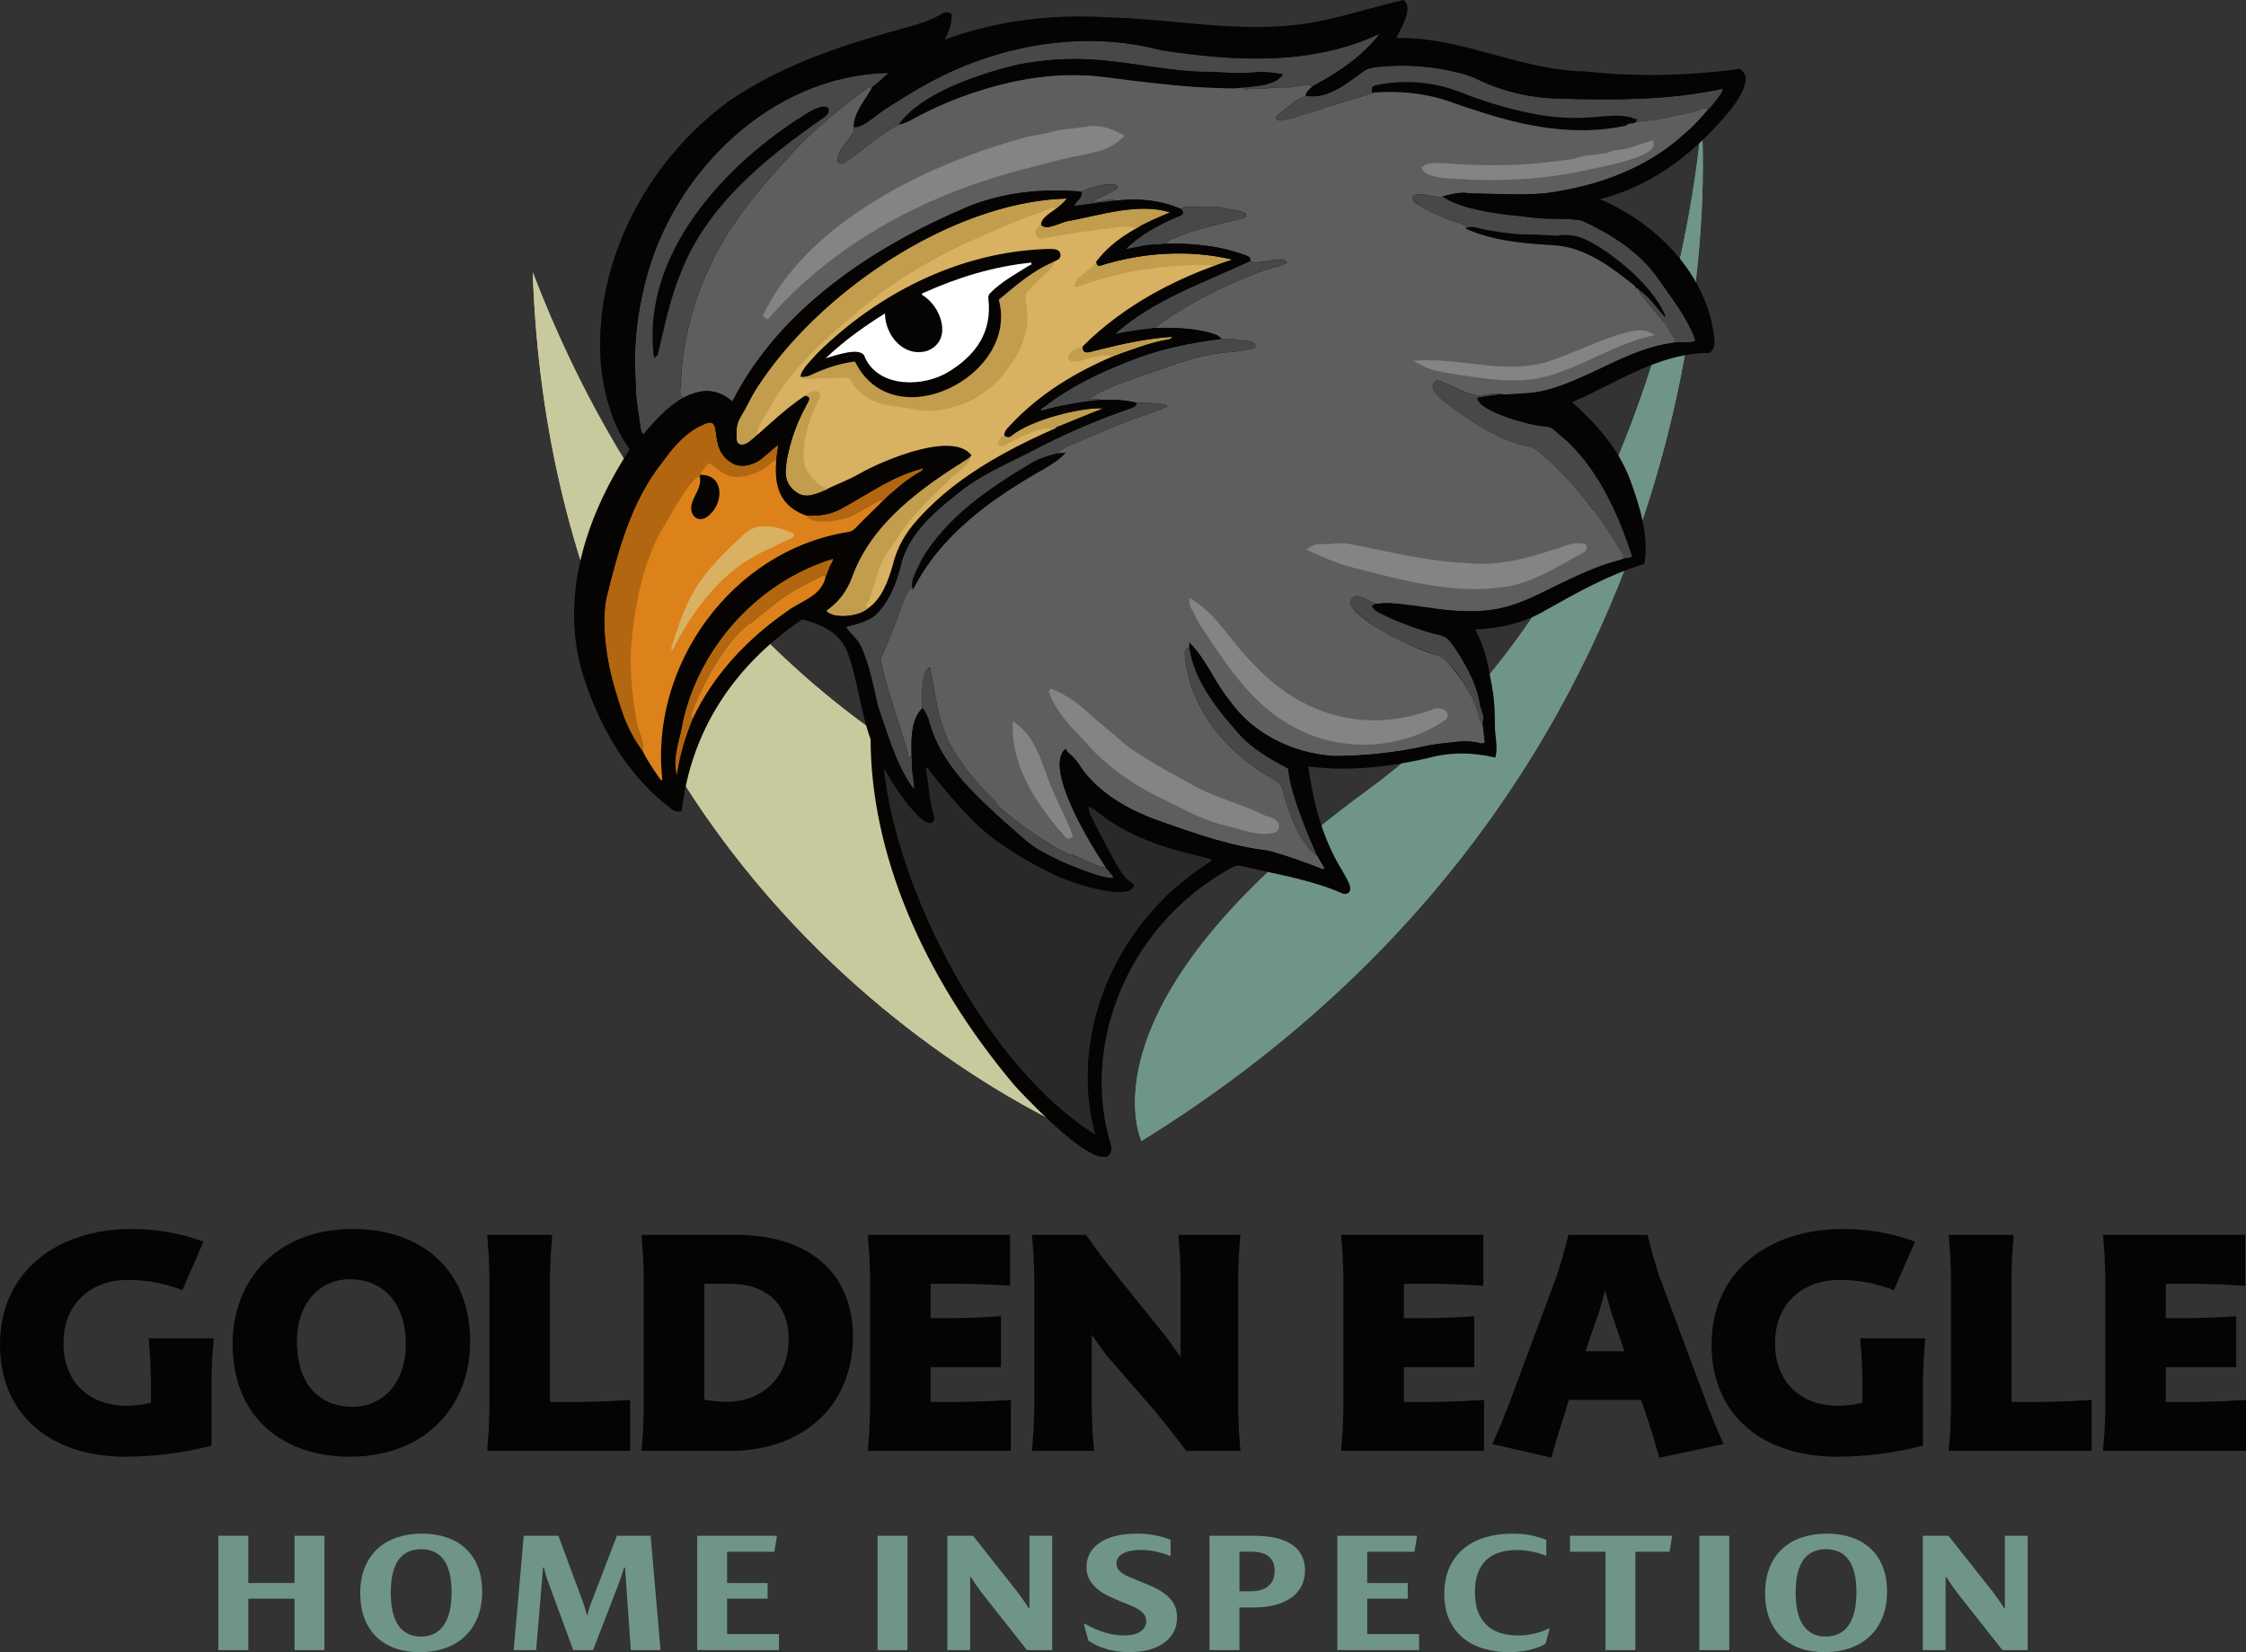 <svg xmlns="http://www.w3.org/2000/svg" id="Layer_1" data-name="Layer 1" viewBox="0 0 1784.2 1312.6"><rect x="0" y="0" width="1784.2" height="1312.6" fill="#333333" stroke="none"/><defs><style>      .cls-1 {        fill: #c8ca9d;      }      .cls-1, .cls-2, .cls-3, .cls-4, .cls-5, .cls-6, .cls-7, .cls-8, .cls-9, .cls-10, .cls-11, .cls-12 {        stroke-width: 0px;      }      .cls-2 {        fill: #474849;      }      .cls-3 {        fill: #6f958a;      }      .cls-4 {        fill: #848484;      }      .cls-5 {        fill: #5e5e5e;      }      .cls-6 {        fill: #fff;      }      .cls-7 {        fill: #050403;      }      .cls-8 {        fill: #dd811b;      }      .cls-9 {        fill: #292929;      }      .cls-10 {        fill: #c19d4d;      }      .cls-11 {        fill: #d9b162;      }      .cls-12 {        fill: #b36610;      }    </style></defs><g><rect class="cls-7" x="711.07" y="518.73" width="311.69" height="193.36" transform="translate(-129.35 244.3) rotate(-14.94)"></rect><g><g><path class="cls-1" d="M865,903.64s-424.06-166.48-441.78-687.3c143,373.38,426.73,443.46,426.73,443.46l15.05,243.84Z"></path><path class="cls-3" d="M906.83,906.48s-53.11-108.95,179.9-278.96c242.97-177.27,264.9-531.38,264.9-531.38,0,0,45.34,506.83-444.81,810.34Z"></path><path class="cls-7" d="M502.81,356.88c-16.27-20.76-24.44-55.94-24.03-81.75-.55-75.74,40.71-148.34,101.04-192.82,42.38-29.32,91.5-45.04,140.98-58.56,9.31-2.81,18.83-5.27,27.18-10.37,1.78-1.06,3.52-2.34,6-1.06.25,8.29-3.67,15.29-7.95,23.07,43.09-16.82,88.09-22.43,134.29-19.59,48.29,1.25,96.84,11.13,145.06,6.41,30.55-2.65,59.38-13.17,88.94-19.99,6.25,5-5.69,24.01-8.68,30.21,52.11-2.87,100.21,25.37,152.73,26.29,41.05,4.57,82.43,3.56,123.22-1.83,9.7,6.23-6,26.28-11.03,32.17-27.73,33.04-63.09,59.52-106.33,68.69,47.54,17.92,90.54,60.08,95.63,111.84.33,3.03.29,6.02-2.45,8.76-41.5.08-75.44,25.24-112.33,40.57,20.06,17.56,38.53,37.49,48.11,63.26,7.33,20.25,14.47,42.79,11.31,64.26-29.17,8.87-55.24,24.01-81.54,38.81-16.92,9.13-35.55,12.44-54.77,12.88,9.9,15.01,12.23,32.38,15.4,49.56,1.77,9.59,1.83,19.27,1.98,28.97-.17,7.69,2.28,15.08.78,22.76-17.6-3.91-34.86-3.93-52.09.76-31.71,7.38-64.9,11.03-97.22,6.32,3.72,30.18,11.4,60.46,27.77,86.62,1.41,3.11,10.45,15.98,2.82,14.91-25.61-11.32-53.13-15.37-80.14-21.89-3.64-.88-6.6-.46-9.87,1.32-59.55,32.27-100.2,94.55-104.19,162.02-1.17,20.43,1.03,40.53,6.97,60.22.84,2.78.75,4.99-1.31,6.9-13,6.02-62.27-44.86-71.95-56.06-64.25-76.41-113.34-173.51-113.47-273.72-8.29-22.23-10.03-46.13-18.15-68.34-5.93-17.25-21.69-24.24-38.53-28.68-54.17,36.4-89.55,87.72-97.2,152.87-2.78.46-4.57-.99-6.29-2.49-33.12-25.24-54.6-62.37-67.3-101.21-21-63.1,1.62-129.1,36.64-182.08ZM640.24,409.56c-26.79-9.86-25.62-32.59-22.05-56.17-4.98,3.82-8.52,7.31-13.21,11.13-6.22,4.8-16.22,7.76-23.45,3.35-20.38-11.63-5.83-38.33-22.12-30.84-14.57,5.93-24.86,18.46-33.77,30.79-24.55,31.12-34.64,69.83-44.03,107.63-5.32,31.46,3.57,63.62,13.78,93.48,3.25,10.24,8.62,19.36,15.21,27.83,3.86,7.95,8.92,15.19,13.97,22.43.28.4,1.02.48,1.67.76-10.62-91.2,55.32-182.73,147.33-197.24,2.72-.38,4.56-1.58,6.4-3.57,6.95-7.35,14.44-14.2,21.5-21.46,9.28-8.11,18.57-16.97,29.78-22.93.69-.4,1.19-1.13,2.94-2.84-23.95,5.59-42.85,19.61-63.87,31.11-9.19,5.63-19.27,7.22-30.08,6.56ZM656.02,458.12c.94-2.32,2.07-4.59,2.77-6.98.73-2.49,3.05-4.41,3.01-7.3-59.27,18.13-105.77,69.22-119.33,129.21-2.1,14.66-8.87,28.07-4.76,43.29,7.06-54.94,43.36-100.25,88.18-131.03,11.38-8.18,26.88-11.77,30.14-27.19ZM770.47,363.3h-.03c-37.99,23.76-77.47,51.24-93.53,94.78-3.91,11.16-10.88,20.45-20.68,27.12,5.81,7.13,27.45,4.52,33.33-1.93,11.13-7.63,16.09-22.12,19.72-34.53,3.24-13.78,10.21-25.57,19.54-35.89,38.69-43.37,94.48-67.06,147.65-88.45-18.71-1.02-58.54,9.62-73.06,21.8-1.88,1.57-3.84,1.26-5.69-.24.08-3.28,2.18-5.44,4.27-7.6,22.96-24.73,51.45-42.36,82.62-55.47,14.57-4.88,28.86-10.97,44.32-13.29.59-.1,1.07-.83,2.61-2.08-21.11,1.41-39.29,5.49-59.33,10.49-4.45.65-12.58,5.24-12.18-2.78,32.96-32.91,74.66-54.76,119-69.02-34.49-8.18-71.45-5.75-105.03,4.81-2.07.56-2.56.05-3.28-3.03,14.43-19.3,36.81-30.09,58.8-39.27-24.43-7.87-55.14,2.04-79.7,6.65-6.15.43-18.83,8.65-22.9,3.17-.08-7.65,16.2-13.19,20.52-20.85-97.76,2.14-218.02,87.74-259.31,173.86-3.61,5.74-3.14,11.82-2.99,17.98.12,4.91,6.47,4.29,9.35,2.1,14.86-12.53,28.6-26.48,44.96-37.22,6.39.88,1.66,5.7.48,8.8-8.67,16.09-14.85,33.8-15.83,52.14-.57,10.13,10.17,20.98,20.47,17.95,4.86-1.38,9.78-2.69,14.03-5.57,8.15-3.81,16.66-7.04,24.4-11.55,17.81-10.12,73.79-34.17,88.73-14.48-.42.53-.84,1.05-1.26,1.58ZM1290.24,443.74c2.15-.51,4.72.11,6.36-1.96-10.99-32.88-25.18-65.49-50.56-90.29-3.51-3.38-7.58-6.22-11.05-9.63-2.01-1.98-4.22-2.89-6.81-3.09-9.92.14-54.18-11.88-54.46-22.61,24.92-5.38,51-.45,74.27-12.73,29.95-12.22,58.62-32,92.27-31.51,2.26-.09,4.68.35,6.61-1.48-6.22-17.9-18.87-33.49-29.66-49.16-14.78-21.26-37.26-35.21-60.39-46.02-11.47-2.27-23.59-.79-35.28-2.08-6.49-.4-12.93-1.6-19.41-2.03-14.72-1.44-45.04-6.14-55.9-15.17,6.53-1.51,12.97-3.54,19.88-2.55,2.52.36,5.1.33,7.66.38,17.64.28,35.36,1.25,52.94-.13,40.66-5.37,81.09-18.91,111.12-47.23,7.62-5.93,13.73-13.68,20.48-20.34,3.33-5.17,9.23-9.55,10.39-15.68-43.04,9.37-87.53,9.17-131.54,7.84-22.39-.64-44.5-5.9-64.67-15.9-3.31-1.64-6.92-2.75-10.49-3.8-23.11-6.22-47.59-8.07-71.24-4.92-3.33.53-6.12,1.63-8.73,3.76-12.8,9.35-27.61,21.63-44.68,18.64.32-5.57,9.42-9.74,13.86-12.3,17.41-9.74,32.67-21.31,45.07-37.12-54.35,25.76-115.69,22.16-174.07,13.2-48.74-12.91-100.39-8.03-147.1,9.06-24.72,8.81-47.44,21.92-69.3,36.13-7.48,3.86-19.79,16.95-27.56,15.88-.15-11.83,9.93-22.14,15.12-32.28l-.17.02c4.74-2.61,8.45-7.39,12.87-10.69-93.81,1.34-172.86,80.05-193.9,167.86-6.56,25.65-9.02,52.07-7.2,78.54-.18,12.76,2.59,25.2,4.25,37.76.13.95,1,1.81,1.78,3.14,16.42-19.89,44.78-49.04,70.73-26.27,37.88-74.11,111.64-122.74,187-154.7,28.18-11.57,59.72-14.72,90.1-12.06,1.82,4.89-4.18,7.33-5.62,11.46,28.7-3.75,57.67-10,85.23,2.4,3.1,4.43.06,4.75-2.98,6.08-14.96,6.44-29.89,14.32-41.31,25.9,25.74-5.93,52.1-5.87,78.03-.43,5.66,1.35,11.22,3.19,16.76,5,2.16.71,4.55,1.58,4.52,4.58-36.84,17.2-77.4,30.85-107.86,58.22,24.54-5.13,49.2-7.29,73.87-1.41,3.76,1.16,8.56,1.47,10.65,5.26-25.31,3.03-50.47,8.31-74.02,17.96-23.56,9.2-46.17,20.15-66.21,35.67-1.12.87-3.04,1.23-2.77,3.49,24.4-6.26,50.42-12.13,75.59-6.48.23,3.35-3.15,3.69-5.55,4.81-23.35,8.08-46.19,17.72-68.25,28.81-20.84,11.31-43.33,20.18-62.57,34.09-21.54,17.02-45.44,35.23-51.23,63.56-3.31,12.32-8.24,24.73-16.67,34.39-6.73,8.02-16.75,9.73-26.64,12.52,4.85,6.38,10.4,10.45,13.19,17.72,6.04,14.56,9.03,30.04,12.46,45.3,8.04,22.5,14.17,46.74,28.67,66.16.44-7.65-2.47-14.71-1.47-22.43-1.23-12.56-1.72-33.19,8.17-42.26,2.8,3.47,4.64,7.58,5.61,11.71,8.8,32.26,34.96,56.32,59.08,78.27,9.28,7.68,17.7,16.63,28.07,22.89,5.48,3.07,11.14,5.84,16.8,8.58,6.06,2.88,38.48,16.46,42.29,12.71-13.2-15.11-56.91-86.6-38.23-101.79.87,1.19,1.57,2.8,2.8,3.7,5.24,3.85,8.22,9.42,11.93,14.46,15.19,19.37,38.37,31.85,61.45,39.69,27.78,9.85,55.55,19.6,84.9,23.04,14.44,3.9,28.48,8.98,42.4,14.44.87.34,1.72.78,2.34-.5-9.02-14.7-15.2-31.01-20.81-47.25-3.61-10.41-7.15-20.92-8.14-31.96-14.5-7.79-28.37-15.45-39.33-27.83-17.84-20.57-37.67-44.23-39.21-72.25,13.65,13.52,19.48,30.57,31.28,45.12,18.86,27.45,51.02,43.03,83.93,45.03,23.94-.11,47.8-2.56,71.18-7.63,8.31-1.98,16.99-2.53,25.52-3.6,6.5-.82,12.97-.55,19.38,1.1.98.25,2.11-.12,3.52-.23-.64-5.66-1.23-10.91-1.82-16.16,2.33-5.18-1.66-10.17-2.18-15.29-3.28-18.26-13.01-35.26-24.24-49.97-2.12-2.41-4.59-3.74-7.67-4.4-13.25-2.83-25.78-7.81-38.17-13.19-5.03-2.93-13.41-4.29-15.79-10.03,6.96-3.03,14.99-2.18,22.49-1.39,104.31,17.68,90.33-8.87,178.02-36.11ZM870.25,901.64l.67.47c-.21-.18-.41-.36-.62-.54-17.56-63.52,3.59-132.97,47.73-180.62,12.11-14.01,26.84-25.09,42.09-35.5,1.01-.74,2.64-1.19,2.25-3.02-17.12-4.56-34.97-7.88-51.49-15.05-13.26-5.35-25.69-12.17-37.06-20.86-3.13-2.19-5.22-4.66-9.15-5.72-.35,5,2.87,8.7,4.63,13.14,3.48,6.81,7.17,13.52,10.64,20.33,5.23,8.84,10.84,22.87,20.04,27.89.31.12.42.77.72,1.4-4.06,13.76-54.77-4.06-64.35-9.28-22.43-11.23-44.72-23.95-62.61-41.64-12.77-12.59-24.19-26.4-35.25-40.47-.73-.93-.98-2.76-3.16-2.08,2.32,13.38,2.72,27.25,7.04,40.14-4.34,16.31-33.3-27.34-35.99-33.09-.57-1.01-1.1-2.12-1.92-2.9-.91-.87-.57-2.88-2.37-2.77,10.84,98.3,82.38,236.63,168.15,290.16Z"></path><path class="cls-7" d="M1287.53,444.98c-42.46,9.03-76.68,43.57-121.87,40.6-22.84.01-45.32-6.92-68.02-6.08-4.18.74-8.13-.95-11.73-3.12-1.88-1.25-4.28-1.8-6.51-2.43-4.47-1.58-9.22,4.35-5.62,7.96,8.3,10.84,21.06,17.54,32.87,24.1,11.25,5.6,22.65,10.9,34.72,14.54,3.22.97,5.79,2.78,8.08,5.24,11.18,12.26,20.94,26.53,24.58,42.83.4,2.34,1.42,4.39,3.75,5.51.59,5.25,1.18,10.5,1.82,16.16-1.42.11-2.55.48-3.52.23-6.41-1.65-12.89-1.92-19.38-1.1-8.53,1.07-17.21,1.62-25.52,3.6-23.38,5.07-47.24,7.51-71.18,7.63-32.91-2-65.07-17.58-83.93-45.03-11.81-14.55-17.62-31.59-31.28-45.12-.07,1.82-.11,2.9-.15,3.99-3.24.69-3.66,2.89-3.39,5.75,3.67,43.87,34.44,79.14,72.26,100.04,2.68,1.54,4.29,3.57,5.01,6.31,2.57,9.8,6.09,19.28,9.87,28.68,2.27,4.96,12.06,25.05,17.51,23.81,2.14,3.59,4.27,7.18,6.38,10.71-.62,1.28-1.48.84-2.34.5-13.92-5.46-27.96-10.54-42.4-14.44-29.36-3.45-57.12-13.19-84.9-23.05-23.08-7.84-46.26-20.32-61.45-39.69-3.7-5.04-6.69-10.61-11.93-14.46-1.23-.9-1.93-2.51-2.8-3.7-17.92,15.94,21.28,77.31,32.12,94.41-8.07-.86-15.22-5.57-22.64-8.62-7.95-3.84-16.11-7.22-23.35-12.48-30.11-18.04-56.74-42.03-75.06-72.05-12.53-20.15-14.21-43.45-18.59-65.91-6.72-.89-7.46,27.44-6.1,32.28-10.03,9.88-8.54,25.79-8.72,38.86-.81-.35-2.15-.54-2.33-1.09-1.32-3.91-2.38-7.91-3.56-11.87-6.58-21.48-14.29-42.84-18.76-64.74,5.53-12.58,11.2-25.65,15.46-38.88,2.06-4.32,5.58-17.41,10.19-18.01,21.24-42.36,60.86-70.81,101.43-93.74,6.53-3.86,12.69-7.42,17.77-13.25-2.23.17-3.61.28-4.99.39,4.38-3.81,9.65-6.19,14.92-8.38,15.51-6.44,30.71-13.61,46.66-19.06,7.8-2.78,15.67-5.43,23.32-8.6,1.08-.47,2.82.17,3.22-2.11-8.17-2.61-16.52-1.45-24.7-2.18-9.41-2.37-18.96-2.71-28.57-2.16-2.73-2.11-5.81.58-9.1-.94,12.64-8.6,27.5-13.02,41.73-18.32,19.89-6.46,39.38-14.85,60.3-17.66,9.61-1.32,19.56-1.72,28.9-4.26,3.92-2.68-1.78-5.32-4.43-5.57-7.12-.57-14.34-2.71-21.43-1.71-7.41-8.81-41.38-9.22-53.19-8.74,20.98-15.61,44.41-28.24,68.62-38.41,9.84-3.9,19.45-8.44,29.99-10.52,2.17-.43,4.14-1.75,6.91-2.98-2.59-3.13-4.46-2.79-7.84-2.35-4.73-.11-18.51,4.06-21.15.92.02-3-2.36-3.87-4.52-4.58-20.25-7.48-41.88-9.46-63.26-8.88,1.69-2.79,4.79-3.69,7.5-4.62,17.72-7.94,36.94-11.07,55.59-16.22,4.8-5.21-8.8-5.78-11.72-6.67-12.14-3.04-24.3-1.99-36.6-1.61-.72.07-1.35.94-2.01,1.45-16.47-6.62-34.18-9.25-51.71-6.7-5.47-2.17-12.64,2.02-19.17.69,6.13-3.03,11.26-5.55,16.36-8.09,2.14-.68,5.55-3.43,2.37-5.13-9.38-1.47-18.89,1.92-27.46,5.37-30.38-2.67-61.93.48-90.1,12.06-75.36,31.96-149.12,80.59-187,154.7-12.79-11.1-24.91-9.95-39.17-2.9-3.81-2.46-1.7-7.32-1.79-10.93,1.41-36.66,11.51-72.9,28.9-105.12,15.43-29.11,37.06-54.01,59.39-78.09,17.93-19.71,38.89-36.45,60.38-52.23,1.03-.74,2.61-.75,3.93-1.1-5.19,10.13-15.28,20.44-15.13,32.28.29,2.37-.1,4.47-1.68,6.41-2.61,3.19-4.98,6.57-7.56,9.79-2.65,3.18-7.45,14.47.66,12.85,16.08-10.41,29.93-24.41,47.59-32.47,2.75.23,4.86-1.24,7.09-2.44,12.18-6.57,24.66-12.52,37.61-17.51,21.45-7.86,43.56-14.4,66.45-16.62,48.15-6.39,95.96,10.13,144.3,8.47,1.84,1.35,3.77.54,5.67.28,2.76-.21,5.51-.41,8.27-.62,1.96,4.19,7.56.2,10.91,1.25,5.88,1.05,11.58-.92,17.31-.79,6.76,2.22,23.19-4.41,27.32-.59-1.43,2.41-5.25,4.11-4.84,7.15-8.78,3.38-15.31,9.93-22.51,15.54-1,.78-1.95,2.07-.56,3.87,5.86.14,11.75-1.25,17.3-3.14,15.36-4.73,30.53-10.01,45.97-14.41,5.26-1.61,10.51-3.28,15.76-4.92,8.1-1.26,16.25-.58,24.37-.06,19.35.3,37.26,7.72,55.44,13.62,31.82,9.67,64.6,19.22,98.04,14.03,5.76-.79,11.52-1.58,17.28-2.37,1.62.03,3.25.05,4.24-1.57.9-.22,1.8-.45,2.71-.67,1.06.36,2.19,1.17,3.15,1.01,11.1-1.21,22.08-2.38,32.84-5.47,7.43-.67,14.47-2.83,21.45-5.22,1.49-.51,2.71-.25,3.76.91-31.84,39.75-79.65,60.32-129.88,66.45-17.58,1.38-35.3.41-52.94.13-2.55-.05-5.14-.02-7.66-.38-6.92-.99-13.35,1.04-19.89,2.55-7.83,2.14-16.32-4.43-23.6-.56-1.84,5.69,5.83,7.88,9.39,10.63,8.83,4.69,18.09,8.42,27.61,11.48,2.45.79,4.85,1.59,6.45,3.78,21.52,9.85,45.98,11.78,69.29,13.11,24.2,1.39,44.62,16.84,62.91,31.45,1,3.07.81,3.42,3.64,3.59.4,1.3.46,2.85,1.25,3.85,5.14,6.53,10.24,13.12,15.75,19.34,4.52,5.1,7.1,11.32,10.98,16.77.49.7.45,1.76.66,2.66-48.55,6.33-87.14,46.22-138.16,41.07-4.79-1.19-9.64.14-14.39.81-10.45,1.86-25.49-8.98-36.34-11.84-9.16,4.99,1.61,13.29,6.19,17.32,11.67,8.44,23.16,17.26,36.04,23.85,9.82,5.57,20.32,9.34,31.3,11.71,2.43.52,4.43,1.46,6.16,3,28.69,23.71,50.84,53.72,68.97,85.72,0,0-.08,0-.08,0l-2.71,1.24ZM835.4,549.48c-.16-.3-.3-.55-.69-.48.22.17.44.35.66.52,5.17,14.5,16.6,26.33,27.26,37.36,17.63,20.68,40.29,36.12,64.89,47.49,15.37,7.83,30.66,16.02,47.63,19.85,11.78,2.75,24.01,8.3,36.17,5.44,1.46-.25,2.43-1.29,2.73-2.78.08-5.54-8.08-5.82-11.89-7.95-18.04-8.86-37.95-13.28-55.4-23.33-18.12-9.95-36.62-19.64-53.31-31.85-8.69-7.74-17.73-15.07-26.68-22.51-9-9.14-19.53-16.73-31.37-21.77ZM608.43,250.42c.37.23.73.47,1.1.7,52.34-59.83,125.68-98.6,202.69-118.5,15.66-3.89,31.07-8.81,47.08-11.35,12.64-3.21,20.44-3.7,30.71-12.95-8.93-4.78-17.9-7.53-27.95-5.53-8.18,1.48-16.79,1.7-24.84,3.5-8.29,3.04-17.29,2.92-25.67,5.81-75.26,20.97-167.79,65.98-203.12,138.33ZM946.91,478.76c.11,3.01,2.29,4.87,3.4,7.45,1.96,4.73,4.53,9.11,7.43,13.32,19.2,28.6,38.45,58.72,69.86,75.55,36.83,21.08,85.09,18.93,119.49-4.83,3.62-4.19-4.42-6.69-7.6-4.94-54.78,20.53-107.59,5.23-146.7-37.89-15.8-15.53-27.02-36.96-45.88-48.66ZM1041.82,436.37c13.14,5.95,26.58,11.4,40.73,14.38,35.56,9.24,72.48,18.68,109.32,13.93,24.2-2.68,44.34-16.48,65.2-27.57.99-.54,2-1.24,1.14-3.03-8.58-2.17-16.89,3.14-25.15,4.95-21.55,7.44-44.31,12.72-67.37,10.37-30.03-1.19-59.41-8.31-88.81-14.25-6.42-1.3-12.85-2.09-19.39-.97-5.38.67-10.68-1.29-15.68,2.19ZM1311.55,114.08c-8.86,2.39-16.45,6.3-25.59,7.08-1.61.11-3.37.19-4.78.86-4.09,1.94-8.54,2.01-12.86,2.75-5.69.97-11.64.79-16.97,3.4-19.36,2.67-38.59,5.08-58.15,5.02-16.83.47-33.74-.63-50.6-1.71-3.66.28-7.83-.2-10.87,2.23,4.51,6.93,26.93,5.96,35.19,6.94,31.97,1.23,64.13-.75,95.23-8.06,7.66-1.49,51.61-9.93,49.4-18.52ZM1130.15,288.34c8.4,4.55,17.38,5.44,26.55,7.01,24.69,3.57,50.2,8.37,74.49.79,26.62-7.99,50.69-23.99,77.39-30.63-14.91-6.8-66.79,23.3-88.26,26.13-30.21,5.78-59.44-4.44-90.16-3.29ZM806.51,576.87c-.53,32.63,19.83,62.82,41.18,86.57.54.55,1.38,1.39,2.24.27-6.14-16.34-15.54-31.93-20.87-48.83-5.49-14.08-9.71-28.2-22.55-38.01Z"></path><path class="cls-7" d="M870.25,901.64c-85.73-53.52-157.28-191.74-168.15-290.16,1.8-.11,1.46,1.9,2.37,2.77.82.78,1.35,1.89,1.92,2.9,2.61,5.63,31.66,49.44,35.99,33.1-4.32-12.89-4.72-26.76-7.04-40.14,2.18-.68,2.43,1.15,3.16,2.08,11.07,14.07,22.48,27.89,35.25,40.47,17.89,17.69,40.17,30.41,62.61,41.64,9.62,5.25,60.34,23.02,64.35,9.28-.31-.63-.41-1.28-.72-1.4-9.17-4.99-14.83-19.07-20.04-27.89-3.47-6.82-7.16-13.52-10.64-20.33-1.77-4.45-4.98-8.13-4.63-13.14,3.92,1.05,6.03,3.53,9.15,5.72,25.57,20.16,57.62,28.66,88.55,35.9.4,1.83-1.23,2.28-2.25,3.02-15.25,10.42-29.98,21.49-42.09,35.5-44.15,47.64-65.3,117.1-47.73,180.62l-.05.07Z"></path><path class="cls-7" d="M884.62,282.91c-31.17,13.11-59.66,30.74-82.62,55.47-2.09,2.16-4.19,4.32-4.27,7.6-3.13,1.06-6.28,5.18-3.94,7.81.89.98,2.91.92,5.11-.39,7.24-3.83,28.87-15.94,36.17-12.41-48.01,26.19-108.78,51.29-125.78,107.76-3.64,12.43-8.58,26.88-19.72,34.53-4.1-1.45.51-4.97,1.07-7.34,4.07-10.49,5.95-21.68,11.04-31.77,4.47-8.05,10.38-15.09,15.36-22.77,10.23-15.11,24.26-27.58,37.35-40.27,3.23-3.9,18.15-13.45,16.05-17.83,0,0,.03,0,.03.01.42-.53.84-1.06,1.26-1.58-2.81-8.25-22.86-8.12-30.15-6.6-30.13,4.61-55.72,20.3-82.97,32.62-2.38.22-4.48-.21-6.5-1.75-8.69-6.69-15.76-16.2-13.45-27.52.28-15.65,6.45-29.7,12.59-43.71.11-17.38-44.36,26.98-49.54,30.55-1.29-6.83,10.31-20.24,13.19-27.46,18.15-29.86,45.5-52.91,72.19-75.08,29.97-24.64,64.13-43.33,99.99-58.27,15.67-7.32,32.02-12.98,48.12-19.25,1.21-.47,2.26-.21,3.16.72-3.73,4.04-11.35,6.37-11.43,12.58-1.19,1-2.65,1.82-3.51,3.06-2.51,3.61.78,9.51,5.37,7.93,20.65-4.27,41.84-6.88,62.96-9.44,3.7-.48,7.28.04,10.8,1.25-11.48,7.8-23.99,14.88-31.82,26.66-1.02,1.8-2.42,3.2-4.05,4.53-3.32,3.09-14.25,10.09-13.14,14.88,1.4,1.11,3.05.09,4.55-.23,13.56-5.18,27.62-8.66,41.82-11.75,14.93-1.91,29.87-4.5,44.95-4.5,5.77-1.08,11.55-.17,17.32-.29.38,0,.77.47,1.15.72-36.68,14.08-70.93,32.94-99.34,60.03-2.43,2.99-5.46,4.58-9.06,5.78-2.69,1.79-7.76,3.79-6.25,7.83,1.77,3.88,9.8,1.5,12.95.77,6.25-2.15,16.68-4.28,23.01-2.88ZM837.24,207.96c2.61-1.27,6.07-2.84,5.06-6.34-.48-2.03-1.9-3.19-3.92-3.45-9.26-1.02-18.59.69-27.83,1.28-57.76,5.49-146.02,49.92-174.56,99.99,2.04,2.15,8.99,1.81,12.02,1.49,2.96-.52,5.94-.92,9.01-.18,6.05.04,11.94-1.72,18.14.27.71,1.04,1.69,2.1,2.21,3.35,1.93,5.05,6.67,7.53,10.64,10.77,10.03,8.01,29.44,7.78,42.16,10.82,24.95,3.16,54.86-10.32,68.66-30.96,12.22-14.6,20.04-33.36,16.57-52.75-.6-4.08-2.04-8.58,1.71-11.56,3.64-4.7,21.34-18.43,20.13-22.71Z"></path><path class="cls-7" d="M701.47,397.67c-7.06,7.26-14.55,14.12-21.5,21.46-1.84,1.98-3.68,3.19-6.4,3.57-92.01,14.51-157.95,106.03-147.33,197.24-.64-.28-1.39-.36-1.67-.76-5.05-7.24-10.11-14.47-13.97-22.43,2.58-6.79-3.93-16.02-4.65-23.05-3.87-21.93-6.43-44.22-4.02-66.47,3.03-29.16,8.92-59.07,23.02-85,3.85-6.22,7.42-12.61,11.03-18.97,3.37-5.09,14.74-24.68,19.92-24.71,1.75,7.44-3.49,13.42-5.84,20.04-4.12,11.28,5.79,19.2,14.54,9.48,10.29-9.9,10.19-30.89-7.72-30.78-.01-.68-.33-1.64,0-2,2.3-2.45,4.04-5.46,6.84-7.46,12.15,10.97,19.81,14.03,35.65,8.33,5.38-2.26,10.28-5.16,14.37-9.31.76-.77,1.51-.93,2.35-.12-.8,19.56,3.86,35.8,24.27,42.88,3.24,5.03,10.42,4.78,15.71,4.79,8.62-.48,16.99-2.13,24.58-6.39,5.01-2.81,10.03-5.61,14.95-8.56,1.85-1.11,3.68-1.87,5.85-1.77ZM533.82,517.26c17.34-34.32,41.29-66.12,77.89-81.54,5.74-2.91,11.61-5.58,17.41-8.39,1.43-.65,2.29-2.83.74-3.89-12.71-5.29-28.78-9.54-39.64,1.58-15.64,15.07-31.92,30.1-41.78,49.74-6.61,12.68-10.94,26.18-15.15,39.75-.11.36.14.84.52,2.75Z"></path><path class="cls-7" d="M693.37,68.64c-1.32.35-2.89.36-3.93,1.1-21.48,15.79-42.44,32.52-60.38,52.23-22.33,24.08-43.96,48.98-59.39,78.09-18.49,33.83-28.03,72.08-29.31,110.59-.05,2.09-.02,4.21,2.2,5.46-12.99,7.29-21.71,17.99-31.56,29.16-.77-1.32-1.65-2.19-1.78-3.14-1.66-12.56-4.43-25-4.25-37.76-1.81-26.47.64-52.89,7.21-78.54,21.02-87.8,100.11-166.53,193.9-167.86-3.92,3.37-7.82,6.78-11.67,10.23-.73-.68-1.04-.29-1.2.45l.17-.02ZM519.43,283.17c1.7-1.71,2.53-2.19,2.8-2.89,5.05-21.19,9.25-42.63,17.57-62.94,20.35-53.48,66.61-90.85,112.5-122.72,1.73-1.22,3.22-2.57,3.86-4.69,1.21-7.71-12.15-1.86-15.1.24-64.88,39.45-132.05,111.85-121.63,193.01Z"></path><path class="cls-7" d="M616.1,366.72c-.84-.81-1.59-.65-2.35.12-4.09,4.15-9,7.05-14.38,9.31-15.84,5.7-23.5,2.63-35.65-8.33-2.8,2-4.54,5.01-6.84,7.46-.34.36-.02,1.32,0,2l-.09-.36c-.42.55-.84,1.1-1.27,1.65l.38-.02c-5.19-.03-16.68,19.86-19.92,24.71-3.62,6.36-7.18,12.76-11.03,18.98-14.1,25.93-19.99,55.85-23.02,85-2.4,22.25.15,44.53,4.02,66.47.74,7.11,7.22,16.17,4.65,23.05-20.95-26.32-35.3-88.61-29-121.31,9.39-37.8,19.48-76.51,44.03-107.63,8.91-12.33,19.2-24.85,33.77-30.79,16.29-7.5,1.74,19.2,22.13,30.84,7.25,4.4,17.2,1.47,23.45-3.35,4.69-3.83,8.22-7.29,13.21-11.13-.01,5.07-1.02,9.21-2.09,13.33Z"></path><path class="cls-7" d="M1042.19,68.92c-4.09-3.82-20.62,2.81-27.32.59-5.73-.14-11.44,1.84-17.31.79-3.36-1.05-8.94,2.94-10.91-1.25,10.04-2.22,22.99-.87,29.28-10.4-7.27-1.2-13.82-2.14-20.61-1.12-12.18,1.3-24.61-.45-36.85-.5-29.13-.19-57.6-7.33-86.59-9.41-21.36-1.85-42.79-.1-63.78,3.72-30.82,8.25-62.57,18.36-86.33,40.22-1.77,1.72-3.02,3.95-4.51,5.95-7.31,3.42-14.18,7.51-20.42,12.62-7.12,5.4-14.74,10.12-21.41,16.1-11.18,9.65-12.91-.44-6.42-9.1,3.1-5.2,9.98-9.6,9.24-16.2,7.6,1.15,20.31-12.15,27.56-15.88,21.86-14.2,44.57-27.32,69.29-36.13,46.71-17.09,98.36-21.97,147.1-9.06,58.38,8.96,119.73,12.55,174.07-13.2-14.39,18.73-33.62,31.08-54.09,42.27Z"></path><path class="cls-7" d="M838.35,165.98c-.9-.94-1.94-1.2-3.16-.72-16.1,6.27-32.45,11.93-48.12,19.25-35.87,14.94-70.02,33.63-99.99,58.27-26.69,22.17-54.04,45.22-72.19,75.08-2.98,7.41-14.4,20.49-13.19,27.46-3.61,3.67-14.29,13.68-16.56,4.23-.15-6.16-.62-12.24,2.99-17.98,4.4-6.99,7.88-14.56,11.94-21.78,48.46-76.23,154.29-149.34,247.37-152.08-2.88,3.82-5.68,6.36-9.09,8.27Z"></path><path class="cls-7" d="M902.72,319.93c8.18.73,16.53-.43,24.7,2.18-.4,2.28-2.14,1.64-3.22,2.11-7.64,3.18-15.52,5.83-23.32,8.61-15.94,5.45-31.14,12.62-46.66,19.06-5.27,2.18-10.54,4.57-14.92,8.38-6.92,1.91-13.83,3.83-20.01,7.59-33.11,19.64-66.85,42.46-86.79,76.01-2.4,5.55-10.01,17.67-7.42,23.01-4.59.53-8.19,13.83-10.19,18.01-4.27,13.23-9.94,26.3-15.47,38.88,4.47,21.9,12.18,43.26,18.76,64.74,1.18,3.96,2.24,7.95,3.56,11.87.19.55,1.53.73,2.33,1.09.2,1.13.65,2.3.55,3.4-.99,7.73,1.91,14.77,1.47,22.43-14.49-19.41-20.63-43.66-28.67-66.16-3.43-15.27-6.42-30.75-12.46-45.31-2.8-7.27-8.33-11.33-13.19-17.72,9.88-2.79,19.9-4.49,26.64-12.52,8.43-9.65,13.37-22.07,16.67-34.38,5.8-28.33,29.68-46.53,51.23-63.56,19.24-13.91,41.73-22.78,62.57-34.09,22.06-11.09,44.9-20.74,68.25-28.81,2.39-1.11,5.79-1.46,5.55-4.81Z"></path><path class="cls-7" d="M1356.58,87.24c-1.05-1.17-2.27-1.43-3.76-.91-6.98,2.39-14.02,4.55-21.45,5.22-10.76,3.09-21.75,4.27-32.84,5.47-.96.16-2.1-.65-3.15-1.01.48-.72.95-1.43,1.68-2.53-9.87-2.58-19.26-1.34-29.15-.63-15.91,1.61-32.01.75-47.77-2.07-18.3-3.46-36.21-8.61-53.68-15.12-17.3-7.56-36.16-11.37-54.99-10.28-4.85.06-9.7.93-14.5,1.73-3.45.57-3.94,1.66-3.66,5.92-13.95,4.62-28.2,8.21-42.05,13.12-12.13,3.42-24.2,9.23-36.99,9.35-1.39-1.8-.44-3.09.56-3.87,7.19-5.6,13.73-12.15,22.51-15.54,17.05,2.99,31.9-9.29,44.68-18.64,2.61-2.13,5.4-3.23,8.73-3.76,23.65-3.16,48.13-1.3,71.24,4.91,3.56,1.05,7.17,2.16,10.49,3.8,20.17,10,42.28,15.26,64.67,15.9,44.01,1.33,88.5,1.53,131.54-7.84-.29,1.23-.24,2.4-.79,3.15-3.8,4.44-6.57,10.22-11.32,13.65Z"></path><path class="cls-7" d="M1330.54,272.09c-.21-.9-.16-1.96-.66-2.66-3.88-5.45-6.46-11.67-10.98-16.77-5.51-6.22-10.61-12.81-15.75-19.34-.79-1-.85-2.55-1.25-3.85,9.03,5.74,13.74,14.02,21.29,22.12-8.42-22.51-39.75-49.22-61.22-60.13-8.47-4.54-16.09-5.71-25.65-4.24-6.96-.31-13.93-.89-20.89-.93-10.98-.06-21.82-1.31-32.6-3.37-3.84-.08-14.79-4.57-16.77-1.61-1.6-2.19-4-2.99-6.45-3.78-7.02-2.65-40.3-13.1-37-22.12,7.27-3.87,15.77,2.71,23.6.56,10.81,9.01,41.27,13.75,55.9,15.17,6.49.44,12.93,1.64,19.41,2.03,11.69,1.28,23.81-.2,35.28,2.07,23.13,10.81,45.62,24.76,60.39,46.02,10.79,15.67,23.44,31.26,29.66,49.16-4.22,2.9-11.28,1.01-16.33,1.65Z"></path><path class="cls-7" d="M1290.32,443.73c-18.13-32-40.28-62.01-68.97-85.72-1.73-1.55-3.73-2.48-6.16-3.01-10.98-2.37-21.49-6.14-31.3-11.71-12.88-6.59-24.36-15.41-36.04-23.85-4.61-4.05-15.33-12.32-6.19-17.32,10.83,2.86,25.89,13.7,36.33,11.84,4.75-.67,9.6-2,14.39-.81-6.11,1.15-12.41,1.33-18.67,2.99.25,10.7,44.56,22.76,54.46,22.61,2.59.21,4.8,1.12,6.81,3.09,3.48,3.42,7.54,6.25,11.05,9.63,25.38,24.8,39.57,57.41,50.56,90.29-1.62,2.06-4.15,1.45-6.28,1.96Z"></path><path class="cls-7" d="M770.44,363.29c2.16,4.3-12.97,14.08-16.05,17.83-13.08,12.69-27.12,25.16-37.35,40.27-4.98,7.69-10.89,14.73-15.36,22.77-5.1,10.09-6.98,21.28-11.05,31.77-.58,2.39-5.16,5.88-1.07,7.34-5.96,6.45-27.38,9.07-33.33,1.93,9.81-6.68,16.77-15.96,20.68-27.12,16.06-43.55,55.54-71.02,93.53-94.79Z"></path><path class="cls-7" d="M970.13,269.3c7.09-1,14.31,1.14,21.43,1.71,2.64.24,8.37,2.88,4.43,5.57-9.34,2.54-19.29,2.95-28.9,4.26-20.93,2.81-40.41,11.2-60.3,17.66-14.23,5.3-29.09,9.72-41.73,18.32,3.29,1.53,6.37-1.16,9.1.94-15.86,2.11-31.68,3.79-47.02,8.64-.27-2.26,1.66-2.62,2.77-3.49,20.04-15.52,42.65-26.46,66.21-35.67,23.55-9.64,48.71-14.93,74.02-17.96Z"></path><path class="cls-7" d="M732.83,562.6c-1.35-4.75-.64-33.17,6.1-32.28,4.38,22.46,6.06,45.76,18.59,65.91,18.32,30.03,44.95,54.01,75.06,72.05,7.24,5.26,15.41,8.64,23.35,12.48,7.43,3.05,14.56,7.76,22.64,8.62,2.05,2.47,4.09,4.94,6.11,7.38-3.68,3.81-36.49-9.95-42.29-12.71-5.66-2.73-11.32-5.5-16.8-8.58-10.37-6.25-18.79-15.2-28.07-22.89-24.13-21.95-50.29-46.01-59.09-78.27-.97-4.13-2.8-8.24-5.61-11.71Z"></path><path class="cls-7" d="M1045.9,679.09c-5.44,1.3-15.34-19.05-17.51-23.81-3.79-9.4-7.3-18.88-9.87-28.68-.72-2.74-2.33-4.77-5.01-6.31-37.82-20.9-68.59-56.18-72.26-100.04-.27-2.86.14-5.06,3.38-5.75,4.74,26.36,21.7,48.62,39.36,68.26,10.97,12.39,24.83,20.04,39.33,27.83,2.84,24.05,13.71,46.23,22.58,68.51Z"></path><path class="cls-7" d="M550.47,570.63c-6.06,14.88-10.04,29.83-12.76,45.71-4.12-15.21,2.66-28.64,4.76-43.29,13.56-59.99,60.06-111.08,119.33-129.21.04,2.9-2.27,4.81-3.01,7.3-.7,2.39-1.83,4.66-2.77,6.98-.88-.95-1.83-1.24-3.07-.59-6.53,3.41-13.12,6.7-19.61,10.19-11.22,5.92-20.84,14.31-30.68,22.16-8.62,7.21-17.41,14.29-23.93,23.62-9.93,12.94-17.41,27.45-24.29,42.14-1.94,3.88-3.24,8.07-4.85,12.11-.47,1.19-.44,2.22.87,2.89Z"></path><path class="cls-7" d="M1177.78,574.13c-2.33-1.13-3.35-3.17-3.75-5.51-2.81-14.36-18.63-42.45-32.65-48.06-24.19-8.63-50.42-18.99-67.6-38.64-3.6-3.61,1.14-9.55,5.62-7.96,5.13,1,9.13,4.42,14.07,5.71-1.19.5-2.38,1.01-3.73,1.58,3.14,8.09,44.17,21.2,53.95,23.23,8.07,1.63,11.93,10.05,16,16.32,6.96,11.89,13.89,24.29,15.9,38.05.52,5.13,4.5,10.1,2.18,15.29Z"></path><path class="cls-7" d="M993.46,207.23c2.68,3.15,16.41-1.03,21.15-.92,3.38-.44,5.25-.78,7.84,2.35-2.76,1.22-4.74,2.55-6.91,2.98-10.54,2.08-20.15,6.62-29.99,10.52-24.21,10.17-47.64,22.8-68.62,38.41-10.68,1.44-20.55,2.88-31.33,4.88,30.47-27.37,71.01-41.01,107.86-58.22Z"></path><path class="cls-7" d="M550.47,570.63c-3.39-.38,3.29-12.87,3.98-15,6.88-14.68,14.36-29.19,24.29-42.14,6.52-9.33,15.31-16.41,23.93-23.62,9.85-7.84,19.46-16.24,30.68-22.16,6.49-3.49,13.08-6.78,19.61-10.19,1.24-.65,2.19-.36,3.07.59-3.27,15.44-18.75,18.99-30.14,27.18-31.57,22.1-58.89,50.37-75.42,85.32Z"></path><path class="cls-7" d="M938.44,166.1c.67-.51,1.3-1.39,2.01-1.45,12.3-.38,24.45-1.44,36.6,1.61,2.96.89,16.49,1.45,11.72,6.67-18.65,5.14-37.87,8.28-55.59,16.22-2.71.94-5.81,1.83-7.5,4.62-7.16.8-14.39-.02-21.31,2.37-3.02.89-6.21,1.21-10.22,1.94,11.42-11.57,26.35-19.46,41.31-25.9,3.03-1.33,6.09-1.66,2.98-6.08Z"></path><path class="cls-7" d="M963.32,211.38c-.39-.25-.78-.73-1.15-.72-5.77.12-11.54-.79-17.32.29-15.08,0-30.02,2.59-44.95,4.5-14.2,3.09-28.26,6.58-41.82,11.75-1.51.31-3.14,1.33-4.55.23-.77-6.8,14.22-13.51,17.19-19.41.72,3.09,1.21,3.59,3.28,3.03,33.58-10.56,70.55-12.99,105.03-4.81-5.22,2.29-10.44,3.8-15.72,5.15Z"></path><path class="cls-7" d="M902.55,181.35c-3.52-1.2-7.1-1.72-10.8-1.25-21.12,2.56-42.31,5.18-62.96,9.45-4.59,1.58-7.89-4.32-5.37-7.93.86-1.23,2.32-2.05,3.51-3.06,4.06,5.49,16.81-2.76,22.9-3.17,24.57-4.62,55.25-14.52,79.7-6.65-9.53,4.08-18.24,7.56-26.98,12.61Z"></path><path class="cls-7" d="M639.46,314.43c2.58-3.02,12.99-6.73,11.79.33-1.28,5.2-4.65,9.37-6.2,14.43-4.5,11.95-10.29,33.48-3.79,45.16,4.45,5.3,9.44,13.91,17.35,13.39-7.92,4.33-19.09,9.71-27,2.5-8.67-6.24-8.27-16.41-6.44-25.78,3.07-14.4,7.45-28.35,14.77-41.24,1.18-3.11,5.93-7.9-.48-8.8Z"></path><path class="cls-7" d="M701.47,397.67c-2.17-.1-4.01.66-5.85,1.77-4.92,2.95-9.94,5.75-14.95,8.56-7.6,4.27-15.97,5.92-24.58,6.39-5.3-.01-12.47.23-15.72-4.79,10.8.54,20.78-.95,29.95-6.6,21.03-11.5,39.91-25.51,63.87-31.11-1.75,1.72-2.25,2.45-2.94,2.84-11.21,5.96-20.5,14.83-29.78,22.93Z"></path><path class="cls-7" d="M835.07,340.99c-7.34-3.52-28.88,8.56-36.17,12.41-2.2,1.31-4.22,1.37-5.11.39-2.33-2.63.81-6.75,3.94-7.81,1.86,1.49,3.81,1.8,5.69.24,14.45-12.15,54.35-22.83,73.06-21.81-13.85,5.34-27.58,11.23-41.42,16.58Z"></path><path class="cls-7" d="M884.62,282.91c-6.29-1.4-16.77.73-23.01,2.88-2.68,1.11-5.92.98-8.92,1.31-1.74.19-3.24-.37-4.03-2.07-1.62-5.47,7.4-8.29,11.38-9.77-.4,8.02,7.73,3.43,12.18,2.78,20.05-5.01,38.2-9.07,59.33-10.49-1.54,1.25-2.01,1.98-2.61,2.08-15.46,2.32-29.75,8.41-44.32,13.29Z"></path><path class="cls-7" d="M858.83,152.24c8.57-3.45,18.08-6.84,27.46-5.37,3.18,1.71-.23,4.45-2.37,5.13-5.11,2.55-10.23,5.06-16.36,8.09,6.54,1.33,13.69-2.86,19.17-.69-11.03,1.41-22.05,2.83-33.51,4.3,1.44-4.12,7.44-6.57,5.62-11.46Z"></path><path class="cls-7" d="M1287.53,444.98l2.71-1.24c-.55,1.16-1.55,1.37-2.71,1.24Z"></path><path class="cls-7" d="M771.73,361.72c-.42.53-.84,1.06-1.26,1.58.42-.53.84-1.06,1.26-1.58Z"></path><path class="cls-7" d="M702.27,397.04c.36-.38.72-.76,1.07-1.14-.36.38-.72.76-1.07,1.14Z"></path><path class="cls-7" d="M637.21,408.56c-.44-.23-.88-.46-1.31-.69.44.23.88.46,1.31.69Z"></path><path class="cls-7" d="M640.24,409.56c-.44-.18-.88-.35-1.32-.53.44.18.88.35,1.32.53Z"></path><path class="cls-7" d="M892.33,158.77c.47-.02.95-.05,1.42-.07-.47.02-.95.05-1.42.07Z"></path><path class="cls-7" d="M693.21,68.66c.17-.75.47-1.13,1.2-.45-.34.3-.74.45-1.2.45Z"></path><path class="cls-7" d="M608.43,250.42c35.29-72.32,127.85-117.37,203.11-138.34,8.38-2.89,17.38-2.76,25.67-5.8,8.06-1.8,16.66-2.02,24.84-3.5,10.04-1.99,19.03.75,27.95,5.53-10.33,9.28-17.99,9.71-30.71,12.95-16.02,2.54-31.42,7.46-47.08,11.35-77.01,19.91-150.36,58.68-202.69,118.5-.37-.23-.73-.47-1.1-.7Z"></path><path class="cls-7" d="M717.25,97.5c14.24-19.55,44.72-32.21,67.55-39.43,27.85-9.44,57.6-12.9,87.07-10.46,28.98,2.08,57.46,9.21,86.59,9.41,12.24.06,24.68,1.81,36.85.5,6.8-1.02,13.34-.07,20.61,1.12-6.21,10.11-26.5,9.52-37.54,11.02-34.54-.26-70.07-4.76-104.84-9.25-38.05-4.33-76.24,3.96-111.58,17.14-12.95,4.99-25.43,10.94-37.61,17.51-2.23,1.2-4.35,2.68-7.09,2.44Z"></path><path class="cls-7" d="M946.91,478.76c18.87,11.7,30.08,33.12,45.88,48.66,39.1,43.13,91.96,58.41,146.7,37.88,3.18-1.74,11.24.77,7.6,4.95-34.41,23.75-82.66,25.91-119.49,4.83-31.41-16.83-50.66-46.94-69.86-75.55-2.9-4.21-5.47-8.59-7.43-13.32-1.1-2.57-3.28-4.44-3.4-7.45Z"></path><path class="cls-7" d="M835.4,549.48c11.84,5.04,22.37,12.63,31.37,21.78,8.95,7.44,17.99,14.77,26.68,22.51,16.69,12.21,35.19,21.9,53.31,31.85,17.45,10.04,37.36,14.47,55.4,23.33,3.87,2.15,11.92,2.38,11.89,7.95-.3,1.49-1.26,2.53-2.73,2.78-12.16,2.86-24.4-2.69-36.17-5.44-16.98-3.83-32.26-12.02-47.63-19.85-24.61-11.37-47.26-26.81-64.89-47.49-10.67-11.03-22.09-22.86-27.26-37.36l.03-.04Z"></path><path class="cls-7" d="M1041.82,436.37c5-3.47,10.29-1.51,15.68-2.19,6.54-1.13,12.97-.34,19.39.97,29.4,5.93,58.78,13.05,88.81,14.25,23.06,2.34,45.82-2.93,67.37-10.37,8.27-1.81,16.56-7.11,25.15-4.95.86,1.79-.15,2.49-1.14,3.03-20.86,11.09-41,24.89-65.2,27.57-36.84,4.75-73.76-4.69-109.32-13.93-14.15-2.98-27.59-8.43-40.73-14.38Z"></path><path class="cls-7" d="M1093.31,73.01c-.29-4.26.2-5.34,3.66-5.92,4.8-.8,9.65-1.67,14.5-1.73,18.83-1.08,37.69,2.73,54.99,10.29,17.46,6.51,35.37,11.66,53.68,15.12,15.76,2.82,31.87,3.68,47.77,2.07,9.88-.71,19.27-1.94,29.15.63-.73,1.1-1.21,1.82-1.68,2.53-2.32.98-5.25.04-6.94,2.24-38.98,8.45-77.94.81-115.32-11.67-7.38-2.17-14.62-4.82-21.87-7.41-18.59-6.06-38.59-7.87-57.94-6.15Z"></path><path class="cls-7" d="M1311.55,114.08c2.25,8.59-41.93,17.07-49.4,18.52-31.1,7.3-63.25,9.29-95.23,8.06-8.4-.99-30.62,0-35.19-6.94,3-2.43,7.24-1.95,10.87-2.23,16.86,1.08,33.77,2.18,50.6,1.71,19.56.06,38.8-2.34,58.15-5.02,5.34-2.61,11.28-2.42,16.97-3.4,4.33-.74,8.77-.81,12.86-2.75,1.41-.67,3.16-.75,4.78-.86,9.14-.78,16.72-4.69,25.59-7.08Z"></path><path class="cls-7" d="M725.1,466.87c-1-2.26-.85-4.53.1-6.71,10.42-29.91,34.96-51.74,59.76-70.34,18.55-11.84,36.53-27.71,59.34-29.95-5.06,5.83-11.24,9.4-17.77,13.25-40.57,22.93-80.19,51.39-101.43,93.74Z"></path><path class="cls-7" d="M1166.08,181.32c1.88-2.98,13.1,1.56,16.77,1.6,10.78,2.06,21.61,3.31,32.6,3.37,6.96.04,13.92.63,20.89.93,9.56-1.47,17.19-.3,25.65,4.24,21.56,10.98,52.7,37.5,61.22,60.13-7.55-8.1-12.26-16.38-21.29-22.12,0,0,0,0,0,0-.44-1.88-1.58-3.07-3.52-3.47,0,0-.11-.13-.11-.13-18.28-14.6-38.72-30.06-62.91-31.45-23.31-1.33-47.77-3.26-69.29-13.11Z"></path><path class="cls-7" d="M1130.15,288.34c30.71-1.15,59.96,9.08,90.16,3.29,21.64-2.88,73.27-32.91,88.26-26.13-26.7,6.64-50.76,22.64-77.39,30.63-24.28,7.58-49.8,2.78-74.49-.79-9.18-1.57-18.15-2.46-26.55-7.01Z"></path><path class="cls-7" d="M806.51,576.87c12.84,9.8,17.07,23.93,22.55,38.01,5.33,16.9,14.74,32.49,20.87,48.83-.86,1.12-1.7.28-2.24-.27-21.36-23.74-41.72-53.94-41.19-86.57Z"></path><path class="cls-7" d="M1298.38,226c1.93.4,3.08,1.59,3.52,3.47q-2.69-.27-3.52-3.47Z"></path><path class="cls-7" d="M972.71,69.39c1.91-.52,3.83-1.23,5.67.28-1.9.26-3.83,1.08-5.67-.28Z"></path><path class="cls-7" d="M1288.44,98.24c1.06-1.43,2.62-1.57,4.24-1.57-.99,1.61-2.61,1.59-4.24,1.57Z"></path><path class="cls-7" d="M1296.87,224.72c.47.39.94.77,1.41,1.16-.47-.39-.94-.77-1.41-1.16Z"></path><path class="cls-7" d="M835.37,549.52c-.22-.17-.44-.35-.66-.52.4-.08.53.18.69.48,0,0-.03.04-.03.04Z"></path><path class="cls-7" d="M635.99,299.42c-.18-5.47,9.69-14.45,13.3-18.81,48.49-47.85,113.22-80.61,182.83-82.83,3.55.13,9.14-.64,10.18,3.83.48,2.03-.24,3.63-2.01,4.71-2.67,1.79-5.94,2.44-8.73,3.95-13.67,7.83-26.42,17.5-38.15,27.87,16.53,60.33-83.77,111.19-114.22,49.06-12.17,1.56-23.55,5.28-34.51,10.47-2.79,1.27-5.53,2.37-8.69,1.75ZM655.95,284.56c6.57-1.61,28.89-10.33,31.18-.46,11.32,24.55,47.16,23.55,66.99,10.94,21.3-13.23,34.1-31.33,31.02-57.74-.23-2.01.32-3.57,1.87-4.87,8.88-8.85,19.88-14.79,30.43-21.41.79-.5,2.43-.37,1.79-2.39-29.36,2.96-57.9,11.56-84.61,23.61-.93.42-2.41.36-2.19,2.06,15.56,8.81,24.79,36.57,4.11,44.43-18.51,5.59-33.49-12.34-33.52-29.73-16.95,10.57-32.73,21.93-47.08,35.56Z"></path><path class="cls-7" d="M635.99,299.42c3.16.61,5.9-.48,8.69-1.75,10.97-5.19,22.35-8.91,34.51-10.47,30.46,62.14,130.75,11.26,114.22-49.06,13.43-11.27,27.35-23.45,43.83-30.18,1.31,4.16-16.71,18.24-20.13,22.71-3.76,2.99-2.3,7.46-1.71,11.56,3.46,19.4-4.36,38.15-16.57,52.75-13.8,20.64-43.71,34.12-68.66,30.96-12.77-3.04-32.08-2.8-42.16-10.81-3.97-3.24-8.72-5.72-10.64-10.77-.52-1.24-1.5-2.3-2.21-3.35-6.2-1.99-12.09-.23-18.14-.27-3.07-.75-6.05-.35-9.01.17-3.07.32-9.92.67-12.02-1.49Z"></path><path class="cls-7" d="M533.82,517.26c-.38-1.9-.63-2.39-.52-2.75,4.21-13.57,8.54-27.07,15.15-39.75,9.86-19.63,26.14-34.66,41.78-49.74,10.86-11.12,26.92-6.87,39.64-1.58,1.52,1.08.71,3.22-.74,3.89-5.8,2.8-11.67,5.48-17.42,8.39-36.6,15.42-60.54,47.22-77.88,81.54Z"></path><path class="cls-7" d="M556.88,377.28c17.91-.1,18.01,20.88,7.72,30.78-8.74,9.72-18.67,1.81-14.54-9.48,2.34-6.61,7.58-12.6,5.84-20.04,0,0-.38.02-.38.02.42-.55.84-1.1,1.27-1.65l.09.36Z"></path><path class="cls-7" d="M519.43,283.17c-10.41-81.17,56.73-153.54,121.63-193.01,3.25-2.31,16.14-7.8,15.1-.24-.64,2.13-2.13,3.47-3.86,4.69-45.89,31.87-92.16,69.25-112.5,122.72-8.31,20.3-12.52,41.75-17.57,62.94-.27.7-1.11,1.19-2.8,2.89Z"></path><path class="cls-7" d="M556.79,376.92c-.42.55-.84,1.1-1.27,1.65.42-.55.84-1.1,1.27-1.65Z"></path><path class="cls-7" d="M655.95,284.56c14.34-13.63,30.13-24.99,47.08-35.56.02,17.39,15.02,35.33,33.52,29.73,20.67-7.87,11.45-35.61-4.11-44.43-.22-1.71,1.25-1.65,2.19-2.06,26.7-12.05,55.25-20.65,84.61-23.61.64,2.02-1,1.9-1.79,2.39-10.55,6.63-21.55,12.56-30.43,21.41-1.54,1.31-2.1,2.86-1.87,4.87,3.08,26.4-9.72,44.51-31.02,57.74-19.82,12.62-55.68,13.6-66.99-10.94-2.27-9.83-24.47-1.2-31.18.46Z"></path></g><rect class="cls-7" x="581.98" y="123.98" width="617.7" height="343.67"></rect><rect class="cls-7" x="749.22" y="371.9" width="412.79" height="202.23"></rect><rect class="cls-7" x="706.08" y="548.99" width="307.5" height="120.33"></rect><rect class="cls-7" x="761.22" y="46.85" width="391.37" height="163.08"></rect><rect class="cls-7" x="1166.08" y="262.12" width="104.76" height="58.71" transform="translate(1 587.11) rotate(-27.1)"></rect></g><path class="cls-1" d="M865,903.64s-424.06-166.48-441.78-687.3c143,373.38,426.73,443.46,426.73,443.46l15.05,243.84Z"></path><path class="cls-3" d="M906.83,906.48s-53.11-108.95,179.9-278.96c242.97-177.27,264.9-531.38,264.9-531.38,0,0,45.34,506.83-444.81,810.34Z"></path><path class="cls-7" d="M876.56,919.15c-19.21,0-70.52-56.69-71.01-57.26-73.29-87.16-113.74-184.69-113.96-274.69-4.17-11.29-6.72-23.1-9.19-34.54-2.4-11.13-4.88-22.63-8.84-33.47-5.75-16.73-21.42-23.17-36.23-27.17-55.31,37.44-88.34,89.6-95.54,150.88l-.18,1.53-1.52.25c-.45.08-.91.11-1.35.11-3.04,0-5.08-1.74-6.57-3.03-30.11-22.97-53.6-58.29-67.95-102.17-9.91-29.77-10.83-62.06-2.74-95.95,6.85-28.66,19.9-57.82,38.81-86.68-16.72-22.24-23.94-57.83-23.56-81.87-.53-73.2,38.5-147.72,101.87-194.43,44.47-30.77,96.44-46.53,141.66-58.89,1.07-.32,2.2-.66,3.32-.99,7.97-2.36,16.21-4.81,23.32-9.15l.4-.24c1.22-.74,2.73-1.65,4.62-1.65,1,0,2,.26,2.98.76l1.07.55.04,1.21c.21,7.01-2.35,13.11-5.57,19.26,33.31-12.26,69.38-18.47,107.29-18.47,7.43,0,15.07.24,22.7.71,17.93.46,36.24,2.15,53.95,3.78,20.8,1.92,42.31,3.9,63.37,3.9,9.79,0,18.75-.41,27.41-1.26,20.64-1.79,40.88-7.31,60.45-12.65,9.22-2.51,18.75-5.11,28.22-7.3l.97-.22.77.62c6.57,5.26-1.06,19.47-6.11,28.88-.14.25-.27.5-.4.74,1.36-.04,2.72-.06,4.08-.06,25.21,0,49.9,6.73,73.78,13.24,23.13,6.31,47.04,12.83,71.46,13.25h.1s.1.01.1.01c17.19,1.91,34.94,2.88,52.77,2.88,22.79,0,46.33-1.58,69.96-4.71l.74-.1.63.41c2.22,1.42,3.54,3.48,3.93,6.13,1.41,9.6-10.75,24.7-14.51,29.09-29.85,35.57-63.83,58.38-101.09,67.87,22.22,9.42,42.79,23.94,58.46,41.35,18.76,20.85,29.97,44.98,32.41,69.78.38,3.44.27,7.1-3.04,10.41l-.6.6h-.85c-29.34.06-55.47,13.17-80.74,25.86-9.05,4.54-18.37,9.22-27.8,13.29,16.67,14.84,36.24,35.04,46.24,61.93,7.24,19.99,14.68,43.15,11.41,65.27l-.19,1.28-1.24.38c-27.33,8.31-52.45,22.47-76.74,36.16l-4.4,2.48c-14.63,7.89-31.71,12.16-52.17,13.03,7.68,13.15,10.32,27.91,12.89,42.22.3,1.68.6,3.35.91,5.03,1.72,9.33,1.86,18.82,2,28.01l.02,1.3c-.07,3.01.27,5.87.62,8.91.53,4.6,1.09,9.35.12,14.28l-.4,2.06-2.05-.46c-8.36-1.86-16.64-2.8-24.6-2.8-8.95,0-17.87,1.19-26.51,3.54-24.58,5.73-46.71,8.5-67.71,8.5-9.48,0-18.77-.59-27.67-1.76,4.45,33.87,13.34,61.09,27.13,83.14l.07.12.06.13c.23.5.78,1.46,1.36,2.48,3.37,5.86,5.81,10.57,4.11,13.5-.41.71-1.43,1.89-3.69,1.89-.35,0-.73-.03-1.12-.08l-.28-.04-.26-.12c-18.99-8.39-39.5-12.85-59.34-17.16-6.71-1.46-13.65-2.97-20.46-4.61-1.08-.26-2.06-.39-2.99-.39-1.8,0-3.52.48-5.41,1.51-59.67,32.34-99.19,93.78-103.13,160.34-1.17,20.47,1.15,40.5,6.89,59.5.73,2.43,1.34,6.01-1.87,8.99l-.24.22-.3.14c-.98.45-2.11.68-3.35.68ZM705.13,619.16c13.13,93.56,79.32,223.45,161.91,277.98-7.2-29.54-6.52-61.36,2.02-92.37,8.71-31.62,25.13-61.08,47.48-85.2,12.65-14.63,27.88-25.85,42.44-35.8.03-.02.07-.05.1-.07-3.46-.89-6.97-1.76-10.39-2.59-12.86-3.15-26.15-6.42-38.62-11.83-13.87-5.6-26.5-12.71-37.49-21.11-.85-.59-1.67-1.25-2.46-1.88-1.05-.84-2.02-1.61-3.09-2.25.45,1.69,1.3,3.32,2.23,5.1.66,1.27,1.35,2.58,1.91,3.98,1.69,3.3,3.45,6.64,5.16,9.86,1.79,3.37,3.64,6.86,5.4,10.33,1.17,1.98,2.33,4.17,3.57,6.49,4.22,7.93,9,16.91,15.59,20.55.92.44,1.26,1.33,1.46,1.88.05.14.11.3.18.45l.35.72-.23.77c-1.29,4.36-5.86,6.58-13.6,6.58-17.3,0-47-10.99-53.7-14.64-20.62-10.32-44.29-23.41-63.07-41.98-12.9-12.71-24.43-26.74-34.12-39.01.38,2.7.72,5.39,1.05,8.04,1.1,8.84,2.24,17.99,5.08,26.45l.2.58-.16.6c-1.19,4.48-4.03,5.15-5.61,5.15-10.08,0-29.6-29.64-33.62-36.77ZM734.42,561.31c2.83,3.5,4.9,7.83,6.01,12.53,8.71,31.95,35.15,56,58.47,77.22,2.88,2.38,5.78,4.98,8.58,7.5,6.01,5.39,12.23,10.97,19.17,15.15,5.38,3.02,10.94,5.74,16.63,8.49,6.32,3,28.57,12.13,37.53,13.08-13.22-16.88-42.96-66.3-40.88-90.62.43-5.01,2.19-8.81,5.23-11.28l1.67-1.36,1.27,1.74c.3.41.59.87.87,1.33.47.76.96,1.55,1.49,1.93,4.27,3.14,7.1,7.28,9.84,11.28.82,1.2,1.66,2.44,2.53,3.61,13.06,16.65,33.41,29.78,60.46,38.97,27.01,9.58,54.92,19.48,84.48,22.95l.15.02.15.04c15,4.05,29.32,9.33,40.49,13.68-7.57-13.1-13.15-27.32-19.03-44.35-3.1-8.94-6.94-20-8.14-31.35-13.04-7.01-27.65-15.02-38.93-27.76-16.09-18.55-38.1-43.92-39.72-73.49l-.29-5.31,3.78,3.74c7.98,7.9,13.39,17.05,18.61,25.89,3.86,6.52,7.84,13.26,12.82,19.39l.1.13c17.56,25.56,48.33,42.06,82.3,44.14,24.24-.12,48.02-2.67,70.69-7.58,6.16-1.47,12.59-2.17,18.82-2.85,2.3-.25,4.59-.5,6.88-.79,2.45-.31,4.89-.46,7.25-.46,4.4,0,8.74.54,12.9,1.61.04,0,.11.02.23.02.15,0,.32-.02.52-.04l-1.66-14.71.23-.51c1.17-2.6.25-5.27-.82-8.36-.64-1.86-1.3-3.78-1.52-5.8-2.83-15.66-10.61-31.68-23.79-48.96-1.75-1.97-3.76-3.11-6.51-3.7-13.68-2.93-26.62-8.13-38.56-13.32l-.11-.05-.1-.06c-1.39-.81-3.11-1.51-4.93-2.25-4.56-1.86-9.73-3.96-11.72-8.77l-.77-1.86,1.85-.8c3.57-1.55,7.72-2.3,12.7-2.3,3.64,0,7.28.38,10.79.75l.15.02c22.87,3.88,40.21,5.68,54.55,5.68h0c27.52,0,40.95-6.65,61.29-16.72,14.48-7.17,32.5-16.09,61.21-25.01l.14-.04c.79-.19,1.55-.24,2.29-.3,1-.08,1.66-.15,2.15-.35-9.92-29.47-23.63-62.77-49.6-88.14-1.64-1.57-3.47-3.08-5.24-4.54-1.95-1.61-3.97-3.27-5.82-5.1-1.56-1.54-3.25-2.31-5.45-2.5h-.1c-10.25,0-56-11.65-56.34-24.6l-.05-1.7,1.66-.36c9.47-2.04,19.17-2.63,28.54-3.19,15.96-.96,31.03-1.86,45.2-9.35l.09-.05.09-.04c7.88-3.22,15.85-7.04,23.56-10.74,21.42-10.29,43.57-20.93,68.27-20.93.4,0,.8,0,1.2,0,.28-.01.57-.01.86-.01h.89c1.03,0,1.78-.05,2.4-.26-5.04-13.59-13.91-26.03-22.49-38.09-2.12-2.97-4.3-6.04-6.38-9.07-12.25-17.62-31.11-32-59.35-45.22-6.35-1.23-13.11-1.29-19.65-1.35-5-.05-10.16-.1-15.22-.65-3.3-.2-6.7-.63-10-1.04-3.06-.38-6.23-.78-9.33-.99-4.49-.44-43.74-4.56-57.07-15.64l-3.18-2.64,4.03-.93c.96-.22,1.92-.46,2.88-.69,4.4-1.07,8.94-2.18,13.71-2.18,1.38,0,2.74.1,4.05.28,1.94.28,3.91.31,6.01.34l1.4.02c3.98.06,7.97.16,11.96.26,6.59.16,13.4.33,20.08.33,7.86,0,14.42-.23,20.64-.71,46.64-6.17,83.63-21.88,109.93-46.68l.07-.07.08-.06c4.9-3.81,9.26-8.51,13.48-13.05,2.16-2.32,4.38-4.72,6.66-6.98,1.19-1.82,2.66-3.52,4.08-5.17,1.85-2.15,3.63-4.22,4.78-6.44-25.9,5.32-54.86,7.8-90.72,7.8-10.84,0-22.49-.21-37.75-.67-23.25-.66-45.3-6.08-65.52-16.11-3.1-1.53-6.57-2.61-10.16-3.67-15.64-4.21-31.69-6.34-47.65-6.34-7.66,0-15.31.5-22.74,1.5-3.12.5-5.51,1.52-7.71,3.32l-.09.07c-1,.73-2.02,1.49-3.05,2.25-10.94,8.08-23.33,17.24-37.56,17.24-1.88,0-3.78-.16-5.63-.49l-1.8-.31.1-1.82c.34-5.96,7.61-9.95,12.92-12.87.71-.39,1.38-.76,1.96-1.09,16.05-8.98,28.56-18.59,38.78-29.85-26.5,11.04-56.41,16.43-91.09,16.43-22.04,0-46.18-2.13-75.97-6.7l-.11-.02-.11-.03c-18.17-4.81-37.28-7.25-56.81-7.25-29.62,0-59.59,5.47-89.06,16.25-26.7,9.51-50.83,24.19-68.88,35.92l-.09.06-.09.05c-2.39,1.23-5.43,3.57-8.66,6.05-6.48,4.98-13.18,10.12-18.91,10.12-.41,0-.82-.03-1.21-.08l-1.75-.24-.02-1.76c-.12-8.92,4.98-16.72,9.9-24.27,2.03-3.11,3.94-6.04,5.45-8.97l1.1.56-.43-1.41c2.59-1.42,4.88-3.59,7.31-5.88.27-.26.55-.52.83-.78-84.86,4.23-164.26,74.62-186.18,166.11-6.54,25.58-8.95,51.79-7.15,77.92v.08s0,.09,0,.09c-.13,9.09,1.31,18.26,2.7,27.13.53,3.35,1.07,6.81,1.52,10.24,12.5-14.84,30.67-33.13,50.11-33.13,6.98,0,13.61,2.41,19.73,7.16,33.19-63.27,96.04-114.87,186.85-153.39,21.18-8.7,45.01-13.11,70.86-13.11,6.64,0,13.44.3,20.21.9l1.29.11.45,1.21c1.57,4.21-1.02,7.07-3.1,9.37l-.14.15c1.86-.26,3.72-.52,5.58-.78,12.45-1.75,25.32-3.56,37.93-3.56,14.51,0,27.03,2.46,38.27,7.52l.51.23.32.46c.93,1.33,2.1,3.32,1.51,5.27-.59,1.98-2.51,2.73-4.21,3.4-.37.15-.75.3-1.14.46-10.8,4.65-24.11,11.04-35.32,20.51,10.76-2,21.75-3.02,32.77-3.02,12.84,0,25.92,1.38,38.86,4.09,5.62,1.34,11.13,3.14,16.45,4.89l.52.17c2.09.68,5.97,1.96,5.93,6.54v1.29s-1.18.55-1.18.55c-8.2,3.83-16.73,7.55-24.98,11.14-26.59,11.58-54,23.53-76.46,41.71,12.91-2.34,24.55-3.48,35.39-3.48s21.56,1.17,31.68,3.59l.13.03c.73.23,1.52.42,2.36.63,3.3.81,7.4,1.82,9.48,5.61l1.47,2.66-3.02.36c-28.51,3.42-52.55,9.24-73.49,17.82-26.27,10.26-46.46,20.95-63.25,33.5,15.32-3.78,31.38-7.05,47.45-7.05,7.86,0,15.09.76,22.08,2.34l1.49.34.1,1.52c.29,4.19-3.22,5.48-5.31,6.24-.52.19-1,.37-1.42.56l-.1.04-.1.03c-23.14,8-46.02,17.66-68,28.71-6.83,3.71-13.99,7.23-20.92,10.63-14.06,6.91-28.59,14.05-41.37,23.29l-1.66,1.31c-21.28,16.79-43.28,34.16-48.77,61l-.03.12c-4.07,15.16-9.67,26.68-17.11,35.2-6.21,7.4-15.08,9.78-23.66,12.07-.32.09-.64.17-.96.26.95,1.12,1.92,2.19,2.86,3.23,3.43,3.79,6.67,7.37,8.68,12.6,5.3,12.77,8.31,26.42,11.22,39.62.43,1.95.86,3.9,1.3,5.85,1.6,4.48,3.15,9.11,4.65,13.58,5.28,15.75,10.72,31.97,19.62,46.01-.13-.95-.27-1.92-.42-2.9-.59-3.97-1.21-8.07-.69-12.42-1.45-14.99-1.07-34.65,8.85-43.74l1.61-1.47,1.37,1.7ZM483.61,475.86c-5.18,30.79,3.53,62.61,13.72,92.4,2.92,9.21,7.79,18.1,14.89,27.24l.13.17.09.19c3.12,6.42,7.12,12.49,11.18,18.36-7.42-91.57,59.87-179.39,149.64-193.54,2.07-.29,3.52-1.11,5.22-2.94,3.87-4.09,7.94-8.06,11.88-11.91,3.2-3.12,6.5-6.35,9.65-9.59l.12-.12c1.29-1.13,2.59-2.27,3.88-3.42,5.97-5.29,12.1-10.71,18.87-15.29-12.7,4.63-24.15,11.4-36.11,18.47-5.02,2.97-10.21,6.04-15.47,8.92-7.6,4.66-16.33,6.95-26.59,6.95-1.49,0-3.03-.05-4.6-.14l-.3-.02-.28-.1c-26.13-9.61-27-31.11-24.1-53.23-1.23,1.04-2.41,2.08-3.63,3.14-1.74,1.52-3.53,3.09-5.52,4.72-4.87,3.75-11.05,5.97-16.58,5.97-3.45,0-6.55-.83-9.23-2.46-11.25-6.42-12.68-17.33-13.62-24.55-.73-5.57-1.21-7.3-2.79-7.3-.9,0-2.17.38-3.79,1.12-13.95,5.68-24.08,17.83-32.97,30.12-25.01,31.71-34.94,71.62-43.68,106.85ZM544.48,573.42c-.66,4.55-1.75,8.99-2.82,13.29-.86,3.49-1.71,6.92-2.32,10.34,11.15-43.15,40.9-82.88,85.38-113.43,3.13-2.25,6.6-4.18,9.95-6.04,8.82-4.9,17.16-9.53,19.34-19.88l.04-.18.07-.17c.29-.72.6-1.44.92-2.16.69-1.59,1.34-3.08,1.79-4.63.36-1.24.98-2.27,1.58-3.26.06-.09.11-.19.17-.28-56.3,18.76-100.85,67.95-114.09,126.4ZM659.56,485.35c2.25,1.32,5.79,2.08,10,2.08,7.66,0,15.61-2.38,18.49-5.53l.16-.17.2-.13c10.53-7.22,15.28-21,18.9-33.36,3.14-13.31,9.68-25.33,20.01-36.74,35.29-39.56,83.02-62.29,137.36-84.5-19.98,2.31-48.37,11.1-59.93,20.8-1.21,1.01-2.53,1.52-3.92,1.52-1.48,0-2.95-.58-4.37-1.72l-.79-.63.02-1.01c.1-4.06,2.6-6.65,4.81-8.94,21.46-23.11,48.72-41.41,83.34-55.97l.07-.03.07-.02c3.47-1.16,6.99-2.42,10.4-3.63,5.08-1.81,10.24-3.65,15.5-5.28-12.93,2.05-25.01,4.93-37.15,7.96l-.1.02-.1.02c-.84.12-1.93.44-3.08.77-1.95.56-3.97,1.15-5.83,1.15-1.74,0-3.11-.52-4.1-1.56-1.13-1.19-1.63-2.92-1.51-5.27l.04-.79.56-.56c28.87-28.84,66.75-51.4,112.66-67.14-11.28-2.16-22.99-3.26-34.9-3.26-20.71,0-41.47,3.23-61.73,9.6-.77.21-1.3.29-1.8.29-2.97,0-3.64-2.9-4.09-4.82l-.22-.93.57-.76c13.75-18.4,34.63-29.19,54.11-37.59-4.4-.9-9.16-1.35-14.42-1.35-14.26,0-29.18,3.27-43.62,6.43-5.22,1.14-10.16,2.22-14.95,3.13l-.12.02h-.12c-1.79.13-4.49,1.12-7.35,2.17-3.87,1.42-7.88,2.89-11.3,2.89-2.68,0-4.71-.91-6.04-2.71l-.4-.53v-.66c-.06-5.39,5.43-9.27,11.25-13.39,2.44-1.72,4.92-3.48,6.84-5.28-91.85,4.53-211.33,85.61-253.01,172.54l-.05.11-.06.1c-3.01,4.78-2.86,9.97-2.71,15.45l.04,1.38c.02.61.04,1.75,2.23,1.75,1.31,0,2.82-.48,3.79-1.2,4.47-3.77,8.92-7.75,13.23-11.59,10.01-8.94,20.36-18.17,31.89-25.74l.64-.42.76.1c.88.12,3.56.49,4.64,2.67,1.13,2.28-.26,4.73-1.49,6.89-.42.75-.82,1.45-1.03,2l-.05.12-.06.12c-9.46,17.56-14.7,34.81-15.59,51.28-.22,3.86,1.51,8.14,4.63,11.43,2.93,3.1,6.65,4.88,10.2,4.88,1.02,0,2.04-.15,3.02-.43l.73-.21c4.61-1.3,8.96-2.53,12.72-5.09l.14-.09.15-.07c2.57-1.2,5.21-2.36,7.77-3.48,5.53-2.43,11.25-4.94,16.47-7.98,10.18-5.79,44.82-22.28,69.78-22.28,10.15,0,17.42,2.8,21.61,8.33l.96,1.27-3.18,4-.47-.18c-37.94,23.78-76.13,50.64-91.83,93.23-3.82,10.89-10.3,19.82-19.28,26.56Z"></path><path class="cls-11" d="M690.35,485.29c-1.51-.53-2.47-1.4-2.86-2.59-.66-1.98.6-3.87,1.61-5.39.39-.59.93-1.39,1.02-1.77l.03-.13.05-.13c1.61-4.15,2.9-8.52,4.15-12.74,1.89-6.4,3.85-13.02,6.98-19.21,2.81-5.07,6.16-9.72,9.39-14.22,2.04-2.84,4.16-5.78,6.08-8.75,8.8-13.01,20.38-24.08,31.57-34.8,2.01-1.92,4.01-3.84,5.99-5.76,1.15-1.35,3.28-3.11,5.73-5.13,2.85-2.35,10.42-8.59,9.97-10.42l-2.23-4.65,1.82.7c-2.91-2.4-9.16-3.85-17.11-3.85-3.4,0-6.79.28-9.07.76l-.11.02c-22.63,3.46-43.18,13.51-63.06,23.23-6.31,3.09-12.84,6.28-19.38,9.24l-.31.14-.34.03c-.45.04-.89.06-1.32.06-2.48,0-4.64-.73-6.61-2.22-11.22-8.64-16.28-19.06-14.26-29.38.33-15.83,6.53-30.1,12.58-43.89-.04-.78-.21-1.23-.37-1.39-.15-.15-.5-.17-.7-.17-6.96,0-27.81,18.76-37.83,27.77-3.78,3.4-6.27,5.64-7.43,6.44l-2.59,1.78-.58-3.09c-.98-5.2,3.62-12.46,8.08-19.48,2.2-3.46,4.27-6.74,5.22-9.12l.06-.16.09-.15c18.75-30.84,47.37-54.62,72.63-75.59,27.75-22.81,60.62-41.97,100.51-58.58,11.44-5.34,23.49-9.89,35.14-14.29,4.28-1.62,8.7-3.29,13.03-4.97.63-.25,1.26-.37,1.88-.37.9,0,2.24.28,3.5,1.59l1.33,1.39-1.31,1.42c-1.37,1.48-3.12,2.7-4.82,3.89-3.23,2.25-6.02,4.2-6.06,7.33v.94s-.73.6-.73.6c-.4.34-.83.66-1.26.98-.77.57-1.49,1.11-1.89,1.68-.78,1.12-.53,2.53-.07,3.4.19.37.92,1.57,2.24,1.57.27,0,.56-.05.85-.15l.12-.04.13-.03c21.31-4.4,43.53-7.1,63.13-9.47.97-.13,1.98-.19,2.98-.19,2.85,0,5.71.5,8.72,1.53l3.88,1.33-3.39,2.31c-1.76,1.19-3.54,2.37-5.32,3.55-9.59,6.33-19.5,12.88-25.9,22.5-1.28,2.23-3.04,3.84-4.45,5-.8.74-1.92,1.62-3.22,2.64-2.53,1.99-7.96,6.28-9.1,9.02.21-.06.42-.13.64-.19.38-.12.77-.24,1.14-.33,14.31-5.45,29.25-9.01,41.97-11.78l.09-.02h.09c3.08-.41,6.17-.83,9.25-1.25,11.67-1.6,23.73-3.26,35.77-3.27,2.02-.36,4.2-.53,6.81-.53,1.64,0,3.29.07,4.88.13,1.55.06,3.16.13,4.71.13.35,0,.7,0,1.05-.01h0c1.04,0,1.73.57,2.14.91.06.05.12.1.18.15l3.2,2.21-3.58,1.42c-40.67,15.61-72.91,35.07-98.57,59.51-2.96,3.59-6.68,5.23-9.66,6.24-.42.27-.89.55-1.38.84-3.12,1.85-4.37,2.87-3.88,4.34.4.75,1.77.91,2.87.91h0c2.23,0,4.96-.67,6.76-1.11.31-.08.6-.15.87-.21,4.63-1.58,12.29-3.41,18.81-3.41,1.96,0,3.71.17,5.2.5l6.29,1.39-5.94,2.5c-34.07,14.33-60.87,32.31-81.91,54.97-1.99,2.06-3.67,3.79-3.73,6.26l-.03,1.43-1.36.46c-1.44.49-2.95,1.99-3.29,3.29-.17.66.02.99.23,1.22-.02-.02,0-.02.02-.02.04,0,.13.01.25.01.29,0,1.08-.08,2.26-.77l1.79-.96c7.52-4.02,23.17-12.38,32.09-12.38,1.66,0,3.08.28,4.24.84l3.59,1.74-3.5,1.91c-6.04,3.29-12.13,6.49-18.59,9.88-42.93,22.55-91.59,48.11-106.22,96.67-3.82,13.04-8.87,27.63-20.52,35.63l-.86.59-.98-.35ZM732,323.99c2.28.28,4.66.43,7.07.43,22.67,0,47.7-12.83,59.52-30.51l.06-.09.07-.08c13.42-16.04,19.14-34.18,16.13-51.08-.09-.59-.18-1.12-.27-1.66-.65-3.74-1.45-8.38,2.53-11.7,1.36-1.69,4.04-4.17,7.13-7.03,4.02-3.73,12.37-11.46,12.48-13.74l-.45-1.58,1.73-.84c3.38-1.63,4.19-2.46,3.79-3.84-.3-1.25-.97-1.83-2.21-1.99-1.84-.2-3.78-.3-5.92-.3-4.43,0-8.98.45-13.39.88-2.66.26-5.42.53-8.13.71-56.22,5.34-142.73,48.73-171.85,97.14.97.26,2.49.47,4.71.47,1.79,0,3.36-.13,4.18-.22,1.8-.32,3.73-.61,5.69-.61,1.36,0,2.62.13,3.84.41,1.79,0,3.56-.16,5.44-.33,1.89-.17,3.84-.35,5.82-.35,2.73,0,5.04.33,7.27,1.05l.68.22.4.59c.2.29.42.58.64.88.61.81,1.3,1.72,1.76,2.82,1.32,3.43,4.2,5.57,7.26,7.83.92.68,1.88,1.39,2.8,2.14,6.52,5.2,17.98,6.79,28.1,8.18,4.72.65,9.18,1.27,13.13,2.2ZM836.72,208.49"></path><path class="cls-5" d="M1287.53,444.98c-42.46,9.03-76.68,43.57-121.87,40.6-22.84.01-45.32-6.92-68.02-6.08-4.18.74-8.13-.95-11.73-3.12-1.88-1.25-4.28-1.8-6.51-2.43-4.47-1.58-9.22,4.35-5.62,7.96,8.3,10.84,21.06,17.54,32.87,24.1,11.25,5.6,22.65,10.9,34.72,14.54,3.22.97,5.79,2.78,8.08,5.24,11.18,12.26,20.94,26.53,24.58,42.83.4,2.34,1.42,4.39,3.75,5.51.59,5.25,1.18,10.5,1.82,16.16-1.42.11-2.55.48-3.52.23-6.41-1.65-12.89-1.92-19.38-1.1-8.53,1.07-17.21,1.62-25.52,3.6-23.38,5.07-47.24,7.51-71.18,7.63-32.91-2-65.07-17.58-83.93-45.03-11.81-14.55-17.62-31.59-31.28-45.12-.07,1.82-.11,2.9-.15,3.99-3.24.69-3.66,2.89-3.39,5.75,3.67,43.87,34.44,79.14,72.26,100.04,2.68,1.54,4.29,3.57,5.01,6.31,2.57,9.8,6.09,19.28,9.87,28.68,2.27,4.96,12.06,25.05,17.51,23.81,2.14,3.59,4.27,7.18,6.38,10.71-.62,1.28-1.48.84-2.34.5-13.92-5.46-27.96-10.54-42.4-14.44-29.36-3.45-57.12-13.19-84.9-23.05-23.08-7.84-46.26-20.32-61.45-39.69-3.7-5.04-6.69-10.61-11.93-14.46-1.23-.9-1.93-2.51-2.8-3.7-17.92,15.94,21.28,77.31,32.12,94.41-8.07-.86-15.22-5.57-22.64-8.62-7.95-3.84-16.11-7.22-23.35-12.48-30.11-18.04-56.74-42.03-75.06-72.05-12.53-20.15-14.21-43.45-18.59-65.91-6.72-.89-7.46,27.44-6.1,32.28-10.03,9.88-8.54,25.79-8.72,38.86-.81-.35-2.15-.54-2.33-1.09-1.32-3.91-2.38-7.91-3.56-11.87-6.58-21.48-14.29-42.84-18.76-64.74,5.53-12.58,11.2-25.65,15.46-38.88,2.06-4.32,5.58-17.41,10.19-18.01,21.24-42.36,60.86-70.81,101.43-93.74,6.53-3.86,12.69-7.42,17.77-13.25-2.23.17-3.61.28-4.99.39,4.38-3.81,9.65-6.19,14.92-8.38,15.51-6.44,30.71-13.61,46.66-19.06,7.8-2.78,15.67-5.43,23.32-8.6,1.08-.47,2.82.17,3.22-2.11-8.17-2.61-16.52-1.45-24.7-2.18-9.41-2.37-18.96-2.71-28.57-2.16-2.73-2.11-5.81.58-9.1-.94,12.64-8.6,27.5-13.02,41.73-18.32,19.89-6.46,39.38-14.85,60.3-17.66,9.61-1.32,19.56-1.72,28.9-4.26,3.92-2.68-1.78-5.32-4.43-5.57-7.12-.57-14.34-2.71-21.43-1.71-7.41-8.81-41.38-9.22-53.19-8.74,20.98-15.61,44.41-28.24,68.62-38.41,9.84-3.9,19.45-8.44,29.99-10.52,2.17-.43,4.14-1.75,6.91-2.98-2.59-3.13-4.46-2.79-7.84-2.35-4.73-.11-18.51,4.06-21.15.92.02-3-2.36-3.87-4.52-4.58-20.25-7.48-41.88-9.46-63.26-8.88,1.69-2.79,4.79-3.69,7.5-4.62,17.72-7.94,36.94-11.07,55.59-16.22,4.8-5.21-8.8-5.78-11.72-6.67-12.14-3.04-24.3-1.99-36.6-1.61-.72.07-1.35.94-2.01,1.45-16.47-6.62-34.18-9.25-51.71-6.7-5.47-2.17-12.64,2.02-19.17.69,6.13-3.03,11.26-5.55,16.36-8.09,2.14-.68,5.55-3.43,2.37-5.13-9.38-1.47-18.89,1.92-27.46,5.37-30.38-2.67-61.93.48-90.1,12.06-75.36,31.96-149.12,80.59-187,154.7-12.79-11.1-24.91-9.95-39.17-2.9-3.81-2.46-1.7-7.32-1.79-10.93,1.41-36.66,11.51-72.9,28.9-105.12,15.43-29.11,37.06-54.01,59.39-78.09,17.93-19.71,38.89-36.45,60.38-52.23,1.03-.74,2.61-.75,3.93-1.1-5.19,10.13-15.28,20.44-15.13,32.28.29,2.37-.1,4.47-1.68,6.41-2.61,3.19-4.98,6.57-7.56,9.79-2.65,3.18-7.45,14.47.66,12.85,16.08-10.41,29.93-24.41,47.59-32.47,2.75.23,4.86-1.24,7.09-2.44,12.18-6.57,24.66-12.52,37.61-17.51,21.45-7.86,43.56-14.4,66.45-16.62,48.15-6.39,95.96,10.13,144.3,8.47,1.84,1.35,3.77.54,5.67.28,2.76-.21,5.51-.41,8.27-.62,1.96,4.19,7.56.2,10.91,1.25,5.88,1.05,11.58-.92,17.31-.79,6.76,2.22,23.19-4.41,27.32-.59-1.43,2.41-5.25,4.11-4.84,7.15-8.78,3.38-15.31,9.93-22.51,15.54-1,.78-1.95,2.07-.56,3.87,5.86.14,11.75-1.25,17.3-3.14,15.36-4.73,30.53-10.01,45.97-14.41,5.26-1.61,10.51-3.28,15.76-4.92,8.1-1.26,16.25-.58,24.37-.06,19.35.3,37.26,7.72,55.44,13.62,31.82,9.67,64.6,19.22,98.04,14.03,5.76-.79,11.52-1.58,17.28-2.37,1.62.03,3.25.05,4.24-1.57.9-.22,1.8-.45,2.71-.67,1.06.36,2.19,1.17,3.15,1.01,11.1-1.21,22.08-2.38,32.84-5.47,7.43-.67,14.47-2.83,21.45-5.22,1.49-.51,2.71-.25,3.76.91-31.84,39.75-79.65,60.32-129.88,66.45-17.58,1.38-35.3.41-52.94.13-2.55-.05-5.14-.02-7.66-.38-6.92-.99-13.35,1.04-19.89,2.55-7.83,2.14-16.32-4.43-23.6-.56-1.84,5.69,5.83,7.88,9.39,10.63,8.83,4.69,18.09,8.42,27.61,11.48,2.45.79,4.85,1.59,6.45,3.78,21.52,9.85,45.98,11.78,69.29,13.11,24.2,1.39,44.62,16.84,62.91,31.45,1,3.07.81,3.42,3.64,3.59.4,1.3.46,2.85,1.25,3.85,5.14,6.53,10.24,13.12,15.75,19.34,4.52,5.1,7.1,11.32,10.98,16.77.49.7.45,1.76.66,2.66-48.55,6.33-87.14,46.22-138.16,41.07-4.79-1.19-9.64.14-14.39.81-10.45,1.86-25.49-8.98-36.34-11.84-9.16,4.99,1.61,13.29,6.19,17.32,11.67,8.44,23.16,17.26,36.04,23.85,9.82,5.57,20.32,9.34,31.3,11.71,2.43.52,4.43,1.46,6.16,3,28.69,23.71,50.84,53.72,68.97,85.72,0,0-.08,0-.08,0l-2.71,1.24ZM835.4,549.48c-.16-.3-.3-.55-.69-.48.22.17.44.35.66.52,5.17,14.5,16.6,26.33,27.26,37.36,17.63,20.68,40.29,36.12,64.89,47.49,15.37,7.83,30.66,16.02,47.63,19.85,11.78,2.75,24.01,8.3,36.17,5.44,1.46-.25,2.43-1.29,2.73-2.78.08-5.54-8.08-5.82-11.89-7.95-18.04-8.86-37.95-13.28-55.4-23.33-18.12-9.95-36.62-19.64-53.31-31.85-8.69-7.74-17.73-15.07-26.68-22.51-9-9.14-19.53-16.73-31.37-21.77ZM608.43,250.42c.37.23.73.47,1.1.7,52.34-59.83,125.68-98.6,202.69-118.5,15.66-3.89,31.07-8.81,47.08-11.35,12.64-3.21,20.44-3.7,30.71-12.95-8.93-4.78-17.9-7.53-27.95-5.53-8.18,1.48-16.79,1.7-24.84,3.5-8.29,3.04-17.29,2.92-25.67,5.81-75.26,20.97-167.79,65.98-203.12,138.33ZM946.91,478.76c.11,3.01,2.29,4.87,3.4,7.45,1.96,4.73,4.53,9.11,7.43,13.32,19.2,28.6,38.45,58.72,69.86,75.55,36.83,21.08,85.09,18.93,119.49-4.83,3.62-4.19-4.42-6.69-7.6-4.94-54.78,20.53-107.59,5.23-146.7-37.89-15.8-15.53-27.02-36.96-45.88-48.66ZM1041.82,436.37c13.14,5.95,26.58,11.4,40.73,14.38,35.56,9.24,72.48,18.68,109.32,13.93,24.2-2.68,44.34-16.48,65.2-27.57.99-.54,2-1.24,1.14-3.03-8.58-2.17-16.89,3.14-25.15,4.95-21.55,7.44-44.31,12.72-67.37,10.37-30.03-1.19-59.41-8.31-88.81-14.25-6.42-1.3-12.85-2.09-19.39-.97-5.38.67-10.68-1.29-15.68,2.19ZM1311.55,114.08c-8.86,2.39-16.45,6.3-25.59,7.08-1.61.11-3.37.19-4.78.86-4.09,1.94-8.54,2.01-12.86,2.75-5.69.97-11.64.79-16.97,3.4-19.36,2.67-38.59,5.08-58.15,5.02-16.83.47-33.74-.63-50.6-1.71-3.66.28-7.83-.2-10.87,2.23,4.51,6.93,26.93,5.96,35.19,6.94,31.97,1.23,64.13-.75,95.23-8.06,7.66-1.49,51.61-9.93,49.4-18.52ZM1130.15,288.34c8.4,4.55,17.38,5.44,26.55,7.01,24.69,3.57,50.2,8.37,74.49.79,26.62-7.99,50.69-23.99,77.39-30.63-14.91-6.8-66.79,23.3-88.26,26.13-30.21,5.78-59.44-4.44-90.16-3.29ZM806.51,576.87c-.53,32.63,19.83,62.82,41.18,86.57.54.55,1.38,1.39,2.24.27-6.14-16.34-15.54-31.93-20.87-48.83-5.49-14.08-9.71-28.2-22.55-38.01Z"></path><path class="cls-9" d="M870.25,901.64c-85.73-53.52-157.28-191.74-168.15-290.16,1.8-.11,1.46,1.9,2.37,2.77.82.78,1.35,1.89,1.92,2.9,2.61,5.63,31.66,49.44,35.99,33.1-4.32-12.89-4.72-26.76-7.04-40.14,2.18-.68,2.43,1.15,3.16,2.08,11.07,14.07,22.48,27.89,35.25,40.47,17.89,17.69,40.17,30.41,62.61,41.64,9.62,5.25,60.34,23.02,64.35,9.28-.31-.63-.41-1.28-.72-1.4-9.17-4.99-14.83-19.07-20.04-27.89-3.47-6.82-7.16-13.52-10.64-20.33-1.77-4.45-4.98-8.13-4.63-13.14,3.92,1.05,6.03,3.53,9.15,5.72,25.57,20.16,57.62,28.66,88.55,35.9.4,1.83-1.23,2.28-2.25,3.02-15.25,10.42-29.98,21.49-42.09,35.5-44.15,47.64-65.3,117.1-47.73,180.62l-.05.07Z"></path><path class="cls-8" d="M525.43,621.82c-.15-.06-.3-.11-.45-.16-.63-.2-1.5-.47-2.08-1.31-5.01-7.18-10.2-14.6-14.13-22.7l-.39-.8.31-.83c1.33-3.51-.44-8.31-2.16-12.96-1.13-3.04-2.29-6.19-2.6-9.08-3.26-18.46-6.65-42.74-4.03-66.97,3.76-36.25,11.15-63.5,23.25-85.76l.06-.1c3.22-5.2,6.3-10.62,9.27-15.87l1.76-3.09.04-.06c.52-.78,1.22-1.9,2.06-3.24,8.18-13.02,13.96-21,18.42-22.22-.1-.77-.18-1.9.65-2.78.75-.8,1.44-1.67,2.17-2.59,1.43-1.81,2.92-3.67,4.97-5.14l1.34-.96,1.22,1.1c8.68,7.83,14.13,10.61,20.79,10.61,3.61,0,7.66-.85,12.74-2.67,5.69-2.4,10.16-5.29,13.66-8.83.83-.84,1.74-1.27,2.7-1.27.63,0,1.57.19,2.52,1.11l.66.64-.04.92c-.92,22.45,6.14,35.05,22.9,40.86l.67.23.38.59c2.48,3.85,8.43,3.85,13.21,3.85h.72c9.63-.54,17.15-2.49,23.64-6.13l1.59-.89c4.39-2.47,8.94-5.01,13.32-7.64,1.6-.96,3.79-2.07,6.52-2.07.16,0,.32,0,.48.01l4.54.21-3.17,3.26c-3.19,3.28-6.51,6.53-9.73,9.67-3.91,3.82-7.95,7.76-11.75,11.78-2.33,2.52-4.61,3.77-7.61,4.19-89.56,14.12-156.24,103.41-145.58,194.97l.41,3.53-3.26-1.41ZM607.71,420.09c-6.6,0-11.84,2.08-16.02,6.37l-2.76,2.65c-14.51,13.95-29.52,28.38-38.66,46.57-4.56,8.74-8.01,17.82-11.23,27.54,19.86-34.64,43.44-57.4,71.8-69.36,3.71-1.88,7.53-3.68,11.22-5.43,2.06-.97,4.12-1.95,6.17-2.94.16-.07.29-.23.35-.36-8.37-3.44-15.01-5.04-20.87-5.04ZM558.14,379.36c.8,5.4-1.47,9.98-3.67,14.41-.94,1.89-1.82,3.67-2.47,5.5-1.26,3.44-1.09,6.79.44,8.97.97,1.39,2.39,2.15,4.01,2.15,2.13,0,4.49-1.32,6.64-3.7l.1-.11c5.46-5.26,7.78-14.23,5.28-20.44-1.68-4.16-5.23-6.49-10.32-6.78Z"></path><path class="cls-2" d="M693.37,68.64c-1.32.35-2.89.36-3.93,1.1-21.48,15.79-42.44,32.52-60.38,52.23-22.33,24.08-43.96,48.98-59.39,78.09-18.49,33.83-28.03,72.08-29.31,110.59-.05,2.09-.02,4.21,2.2,5.46-12.99,7.29-21.71,17.99-31.56,29.16-.77-1.32-1.65-2.19-1.78-3.14-1.66-12.56-4.43-25-4.25-37.76-1.81-26.47.64-52.89,7.21-78.54,21.02-87.8,100.11-166.53,193.9-167.86-3.92,3.37-7.82,6.78-11.67,10.23-.73-.68-1.04-.29-1.2.45l.17-.02ZM519.43,283.17c1.7-1.71,2.53-2.19,2.8-2.89,5.05-21.19,9.25-42.63,17.57-62.94,20.35-53.48,66.61-90.85,112.5-122.72,1.73-1.22,3.22-2.57,3.86-4.69,1.21-7.71-12.15-1.86-15.1.24-64.88,39.45-132.05,111.85-121.63,193.01Z"></path><path class="cls-12" d="M616.1,366.72c-.84-.81-1.59-.65-2.35.12-4.09,4.15-9,7.05-14.38,9.31-15.84,5.7-23.5,2.63-35.65-8.33-2.8,2-4.54,5.01-6.84,7.46-.34.36-.02,1.32,0,2l-.09-.36c-.42.55-.84,1.1-1.27,1.65l.38-.02c-5.19-.03-16.68,19.86-19.92,24.71-3.62,6.36-7.18,12.76-11.03,18.98-14.1,25.93-19.99,55.85-23.02,85-2.4,22.25.15,44.53,4.02,66.47.74,7.11,7.22,16.17,4.65,23.05-20.95-26.32-35.3-88.61-29-121.31,9.39-37.8,19.48-76.51,44.03-107.63,8.91-12.33,19.2-24.85,33.77-30.79,16.29-7.5,1.74,19.2,22.13,30.84,7.25,4.4,17.2,1.47,23.45-3.35,4.69-3.83,8.22-7.29,13.21-11.13-.01,5.07-1.02,9.21-2.09,13.33Z"></path><path class="cls-2" d="M1042.19,68.92c-4.09-3.82-20.62,2.81-27.32.59-5.73-.14-11.44,1.84-17.31.79-3.36-1.05-8.94,2.94-10.91-1.25,10.04-2.22,22.99-.87,29.28-10.4-7.27-1.2-13.82-2.14-20.61-1.12-12.18,1.3-24.61-.45-36.85-.5-29.13-.19-57.6-7.33-86.59-9.41-21.36-1.85-42.79-.1-63.78,3.72-30.82,8.25-62.57,18.36-86.33,40.22-1.77,1.72-3.02,3.95-4.51,5.95-7.31,3.42-14.18,7.51-20.42,12.62-7.12,5.4-14.74,10.12-21.41,16.1-11.18,9.65-12.91-.44-6.42-9.1,3.1-5.2,9.98-9.6,9.24-16.2,7.6,1.15,20.31-12.15,27.56-15.88,21.86-14.2,44.57-27.32,69.29-36.13,46.71-17.09,98.36-21.97,147.1-9.06,58.38,8.96,119.73,12.55,174.07-13.2-14.39,18.73-33.62,31.08-54.09,42.27Z"></path><path class="cls-10" d="M838.35,165.98c-.9-.94-1.94-1.2-3.16-.72-16.1,6.27-32.45,11.93-48.12,19.25-35.87,14.94-70.02,33.63-99.99,58.27-26.69,22.17-54.04,45.22-72.19,75.08-2.98,7.41-14.4,20.49-13.19,27.46-3.61,3.67-14.29,13.68-16.56,4.23-.15-6.16-.62-12.24,2.99-17.98,4.4-6.99,7.88-14.56,11.94-21.78,48.46-76.23,154.29-149.34,247.37-152.08-2.88,3.82-5.68,6.36-9.09,8.27Z"></path><path class="cls-2" d="M902.72,319.93c8.18.73,16.53-.43,24.7,2.18-.4,2.28-2.14,1.64-3.22,2.11-7.64,3.18-15.52,5.83-23.32,8.61-15.94,5.45-31.14,12.62-46.66,19.06-5.27,2.18-10.54,4.57-14.92,8.38-6.92,1.91-13.83,3.83-20.01,7.59-33.11,19.64-66.85,42.46-86.79,76.01-2.4,5.55-10.01,17.67-7.42,23.01-4.59.53-8.19,13.83-10.19,18.01-4.27,13.23-9.94,26.3-15.47,38.88,4.47,21.9,12.18,43.26,18.76,64.74,1.18,3.96,2.24,7.95,3.56,11.87.19.55,1.53.73,2.33,1.09.2,1.13.65,2.3.55,3.4-.99,7.73,1.91,14.77,1.47,22.43-14.49-19.41-20.63-43.66-28.67-66.16-3.43-15.27-6.42-30.75-12.46-45.31-2.8-7.27-8.33-11.33-13.19-17.72,9.88-2.79,19.9-4.49,26.64-12.52,8.43-9.65,13.37-22.07,16.67-34.38,5.8-28.33,29.68-46.53,51.23-63.56,19.24-13.91,41.73-22.78,62.57-34.09,22.06-11.09,44.9-20.74,68.25-28.81,2.39-1.11,5.79-1.46,5.55-4.81Z"></path><path class="cls-2" d="M1356.58,87.24c-1.05-1.17-2.27-1.43-3.76-.91-6.98,2.39-14.02,4.55-21.45,5.22-10.76,3.09-21.75,4.27-32.84,5.47-.96.16-2.1-.65-3.15-1.01.48-.72.95-1.43,1.68-2.53-9.87-2.58-19.26-1.34-29.15-.63-15.91,1.61-32.01.75-47.77-2.07-18.3-3.46-36.21-8.61-53.68-15.12-17.3-7.56-36.16-11.37-54.99-10.28-4.85.06-9.7.93-14.5,1.73-3.45.57-3.94,1.66-3.66,5.92-13.95,4.62-28.2,8.21-42.05,13.12-12.13,3.42-24.2,9.23-36.99,9.35-1.39-1.8-.44-3.09.56-3.87,7.19-5.6,13.73-12.15,22.51-15.54,17.05,2.99,31.9-9.29,44.68-18.64,2.61-2.13,5.4-3.23,8.73-3.76,23.65-3.16,48.13-1.3,71.24,4.91,3.56,1.05,7.17,2.16,10.49,3.8,20.17,10,42.28,15.26,64.67,15.9,44.01,1.33,88.5,1.53,131.54-7.84-.29,1.23-.24,2.4-.79,3.15-3.8,4.44-6.57,10.22-11.32,13.65Z"></path><path class="cls-2" d="M1330.54,272.09c-.21-.9-.16-1.96-.66-2.66-3.88-5.45-6.46-11.67-10.98-16.77-5.51-6.22-10.61-12.81-15.75-19.34-.79-1-.85-2.55-1.25-3.85,9.03,5.74,13.74,14.02,21.29,22.12-8.42-22.51-39.75-49.22-61.22-60.13-8.47-4.54-16.09-5.71-25.65-4.24-6.96-.31-13.93-.89-20.89-.93-10.98-.06-21.82-1.31-32.6-3.37-3.84-.08-14.79-4.57-16.77-1.61-1.6-2.19-4-2.99-6.45-3.78-7.02-2.65-40.3-13.1-37-22.12,7.27-3.87,15.77,2.71,23.6.56,10.81,9.01,41.27,13.75,55.9,15.17,6.49.44,12.93,1.64,19.41,2.03,11.69,1.28,23.81-.2,35.28,2.07,23.13,10.81,45.62,24.76,60.39,46.02,10.79,15.67,23.44,31.26,29.66,49.16-4.22,2.9-11.28,1.01-16.33,1.65Z"></path><path class="cls-2" d="M1290.32,443.73c-18.13-32-40.28-62.01-68.97-85.72-1.73-1.55-3.73-2.48-6.16-3.01-10.98-2.37-21.49-6.14-31.3-11.71-12.88-6.59-24.36-15.41-36.04-23.85-4.61-4.05-15.33-12.32-6.19-17.32,10.83,2.86,25.89,13.7,36.33,11.84,4.75-.67,9.6-2,14.39-.81-6.11,1.15-12.41,1.33-18.67,2.99.25,10.7,44.56,22.76,54.46,22.61,2.59.21,4.8,1.12,6.81,3.09,3.48,3.42,7.54,6.25,11.05,9.63,25.38,24.8,39.57,57.41,50.56,90.29-1.62,2.06-4.15,1.45-6.28,1.96Z"></path><path class="cls-10" d="M770.44,363.29c2.16,4.3-12.97,14.08-16.05,17.83-13.08,12.69-27.12,25.16-37.35,40.27-4.98,7.69-10.89,14.73-15.36,22.77-5.1,10.09-6.98,21.28-11.05,31.77-.58,2.39-5.16,5.88-1.07,7.34-5.96,6.45-27.38,9.07-33.33,1.93,9.81-6.68,16.77-15.96,20.68-27.12,16.06-43.55,55.54-71.02,93.53-94.79Z"></path><path class="cls-2" d="M970.13,269.3c7.09-1,14.31,1.14,21.43,1.71,2.64.24,8.37,2.88,4.43,5.57-9.34,2.54-19.29,2.95-28.9,4.26-20.93,2.81-40.41,11.2-60.3,17.66-14.23,5.3-29.09,9.72-41.73,18.32,3.29,1.53,6.37-1.16,9.1.94-15.86,2.11-31.68,3.79-47.02,8.64-.27-2.26,1.66-2.62,2.77-3.49,20.04-15.52,42.65-26.46,66.21-35.67,23.55-9.64,48.71-14.93,74.02-17.96Z"></path><path class="cls-2" d="M732.83,562.6c-1.35-4.75-.64-33.17,6.1-32.28,4.38,22.46,6.06,45.76,18.59,65.91,18.32,30.03,44.95,54.01,75.06,72.05,7.24,5.26,15.41,8.64,23.35,12.48,7.43,3.05,14.56,7.76,22.64,8.62,2.05,2.47,4.09,4.94,6.11,7.38-3.68,3.81-36.49-9.95-42.29-12.71-5.66-2.73-11.32-5.5-16.8-8.58-10.37-6.25-18.79-15.2-28.07-22.89-24.13-21.95-50.29-46.01-59.09-78.27-.97-4.13-2.8-8.24-5.61-11.71Z"></path><path class="cls-2" d="M1045.9,679.09c-5.44,1.3-15.34-19.05-17.51-23.81-3.79-9.4-7.3-18.88-9.87-28.68-.72-2.74-2.33-4.77-5.01-6.31-37.82-20.9-68.59-56.18-72.26-100.04-.27-2.86.14-5.06,3.38-5.75,4.74,26.36,21.7,48.62,39.36,68.26,10.97,12.39,24.83,20.04,39.33,27.83,2.84,24.05,13.71,46.23,22.58,68.51Z"></path><path class="cls-12" d="M550.47,570.63c-6.06,14.88-10.04,29.83-12.76,45.71-4.12-15.21,2.66-28.64,4.76-43.29,13.56-59.99,60.06-111.08,119.33-129.21.04,2.9-2.27,4.81-3.01,7.3-.7,2.39-1.83,4.66-2.77,6.98-.88-.95-1.83-1.24-3.07-.59-6.53,3.41-13.12,6.7-19.61,10.19-11.22,5.92-20.84,14.31-30.68,22.16-8.62,7.21-17.41,14.29-23.93,23.62-9.93,12.94-17.41,27.45-24.29,42.14-1.94,3.88-3.24,8.07-4.85,12.11-.47,1.19-.44,2.22.87,2.89Z"></path><path class="cls-2" d="M1177.78,574.13c-2.33-1.13-3.35-3.17-3.75-5.51-2.81-14.36-18.63-42.45-32.65-48.06-24.19-8.63-50.42-18.99-67.6-38.64-3.6-3.61,1.14-9.55,5.62-7.96,5.13,1,9.13,4.42,14.07,5.71-1.19.5-2.38,1.01-3.73,1.58,3.14,8.09,44.17,21.2,53.95,23.23,8.07,1.63,11.93,10.05,16,16.32,6.96,11.89,13.89,24.29,15.9,38.05.52,5.13,4.5,10.1,2.18,15.29Z"></path><path class="cls-2" d="M993.46,207.23c2.68,3.15,16.41-1.03,21.15-.92,3.38-.44,5.25-.78,7.84,2.35-2.76,1.22-4.74,2.55-6.91,2.98-10.54,2.08-20.15,6.62-29.99,10.52-24.21,10.17-47.64,22.8-68.62,38.41-10.68,1.44-20.55,2.88-31.33,4.88,30.47-27.37,71.01-41.01,107.86-58.22Z"></path><path class="cls-8" d="M550.47,570.63c-3.39-.38,3.29-12.87,3.98-15,6.88-14.68,14.36-29.19,24.29-42.14,6.52-9.33,15.31-16.41,23.93-23.62,9.85-7.84,19.46-16.24,30.68-22.16,6.49-3.49,13.08-6.78,19.61-10.19,1.24-.65,2.19-.36,3.07.59-3.27,15.44-18.75,18.99-30.14,27.18-31.57,22.1-58.89,50.37-75.42,85.32Z"></path><path class="cls-2" d="M938.44,166.1c.67-.51,1.3-1.39,2.01-1.45,12.3-.38,24.45-1.44,36.6,1.61,2.96.89,16.49,1.45,11.72,6.67-18.65,5.14-37.87,8.28-55.59,16.22-2.71.94-5.81,1.83-7.5,4.62-7.16.8-14.39-.02-21.31,2.37-3.02.89-6.21,1.21-10.22,1.94,11.42-11.57,26.35-19.46,41.31-25.9,3.03-1.33,6.09-1.66,2.98-6.08Z"></path><path class="cls-10" d="M963.32,211.38c-.39-.25-.78-.73-1.15-.72-5.77.12-11.54-.79-17.32.29-15.08,0-30.02,2.59-44.95,4.5-14.2,3.09-28.26,6.58-41.82,11.75-1.51.31-3.14,1.33-4.55.23-.77-6.8,14.22-13.51,17.19-19.41.72,3.09,1.21,3.59,3.28,3.03,33.58-10.56,70.55-12.99,105.03-4.81-5.22,2.29-10.44,3.8-15.72,5.15Z"></path><path class="cls-10" d="M902.55,181.35c-3.52-1.2-7.1-1.72-10.8-1.25-21.12,2.56-42.31,5.18-62.96,9.45-4.59,1.58-7.89-4.32-5.37-7.93.86-1.23,2.32-2.05,3.51-3.06,4.06,5.49,16.81-2.76,22.9-3.17,24.57-4.62,55.25-14.52,79.7-6.65-9.53,4.08-18.24,7.56-26.98,12.61Z"></path><path class="cls-10" d="M639.46,314.43c2.58-3.02,12.99-6.73,11.79.33-1.28,5.2-4.65,9.37-6.2,14.43-4.5,11.95-10.29,33.48-3.79,45.16,4.45,5.3,9.44,13.91,17.35,13.39-7.92,4.33-19.09,9.71-27,2.5-8.67-6.24-8.27-16.41-6.44-25.78,3.07-14.4,7.45-28.35,14.77-41.24,1.18-3.11,5.93-7.9-.48-8.8Z"></path><path class="cls-12" d="M701.47,397.67c-2.17-.1-4.01.66-5.85,1.77-4.92,2.95-9.94,5.75-14.95,8.56-7.6,4.27-15.97,5.92-24.58,6.39-5.3-.01-12.47.23-15.72-4.79,10.8.54,20.78-.95,29.95-6.6,21.03-11.5,39.91-25.51,63.87-31.11-1.75,1.72-2.25,2.45-2.94,2.84-11.21,5.96-20.5,14.83-29.78,22.93Z"></path><path class="cls-10" d="M835.07,340.99c-7.34-3.52-28.88,8.56-36.17,12.41-2.2,1.31-4.22,1.37-5.11.39-2.33-2.63.81-6.75,3.94-7.81,1.86,1.49,3.81,1.8,5.69.24,14.45-12.15,54.35-22.83,73.06-21.81-13.85,5.34-27.58,11.23-41.42,16.58Z"></path><path class="cls-10" d="M884.62,282.91c-6.29-1.4-16.77.73-23.01,2.88-2.68,1.11-5.92.98-8.92,1.31-1.74.19-3.24-.37-4.03-2.07-1.62-5.47,7.4-8.29,11.38-9.77-.4,8.02,7.73,3.43,12.18,2.78,20.05-5.01,38.2-9.07,59.33-10.49-1.54,1.25-2.01,1.98-2.61,2.08-15.46,2.32-29.75,8.41-44.32,13.29Z"></path><path class="cls-2" d="M858.83,152.24c8.57-3.45,18.08-6.84,27.46-5.37,3.18,1.71-.23,4.45-2.37,5.13-5.11,2.55-10.23,5.06-16.36,8.09,6.54,1.33,13.69-2.86,19.17-.69-11.03,1.41-22.05,2.83-33.51,4.3,1.44-4.12,7.44-6.57,5.62-11.46Z"></path><path class="cls-2" d="M1287.53,444.98l2.71-1.24c-.55,1.16-1.55,1.37-2.71,1.24Z"></path><path class="cls-10" d="M771.73,361.72c-.42.53-.84,1.06-1.26,1.58.42-.53.84-1.06,1.26-1.58Z"></path><path class="cls-8" d="M702.27,397.04c.36-.38.72-.76,1.07-1.14-.36.38-.72.76-1.07,1.14Z"></path><path class="cls-12" d="M637.21,408.56c-.44-.23-.88-.46-1.31-.69.44.23.88.46,1.31.69Z"></path><path class="cls-12" d="M640.24,409.56c-.44-.18-.88-.35-1.32-.53.44.18.88.35,1.32.53Z"></path><path class="cls-2" d="M892.33,158.77c.47-.02.95-.05,1.42-.07-.47.02-.95.05-1.42.07Z"></path><path class="cls-5" d="M693.21,68.66c.17-.75.47-1.13,1.2-.45-.34.3-.74.45-1.2.45Z"></path><path class="cls-4" d="M605.78,251.17l.8-1.65c16.3-33.4,45.68-63.44,87.33-89.27,42.38-26.28,87.01-41.76,117.02-50.12,4.23-1.45,8.59-2.16,12.8-2.85,4.47-.73,8.7-1.42,12.77-2.92l.13-.05.13-.03c4.59-1.03,9.38-1.55,14.01-2.06,3.62-.4,7.36-.81,10.92-1.46,2.29-.45,4.65-.69,6.98-.69,7.03,0,14.12,2.04,22.3,6.43l2.57,1.38-2.17,1.95c-9.03,8.11-16.02,9.74-25.71,12-1.84.43-3.78.88-5.86,1.41l-.09.02h-.09c-11.09,1.78-22.11,4.75-32.77,7.62-4.62,1.25-9.4,2.54-14.14,3.71-83.29,21.53-153.03,62.29-201.64,117.87l-1.16,1.32-4.13-2.62Z"></path><path class="cls-4" d="M608.43,250.42c35.29-72.32,127.85-117.37,203.11-138.34,8.38-2.89,17.38-2.76,25.67-5.8,8.06-1.8,16.66-2.02,24.84-3.5,10.04-1.99,19.03.75,27.95,5.53-10.33,9.28-17.99,9.71-30.71,12.95-16.02,2.54-31.42,7.46-47.08,11.35-77.01,19.91-150.36,58.68-202.69,118.5-.37-.23-.73-.47-1.1-.7Z"></path><path class="cls-7" d="M714.04,98.69c14.55-19.99,45.71-32.93,69.05-40.31,28.47-9.65,58.88-13.18,89-10.69,29.63,2.12,58.74,9.42,88.51,9.62,12.51.06,25.22,1.85,37.67.52,6.95-1.04,13.64-.08,21.07,1.15-6.35,10.34-27.09,9.73-38.38,11.26-35.3-.27-71.62-4.87-107.17-9.46-38.89-4.43-77.93,4.04-114.06,17.52-13.24,5.1-26,11.18-38.45,17.9-2.28,1.23-4.44,2.74-7.25,2.5Z"></path><path class="cls-4" d="M1083.35,591.63c-20.26,0-39.89-5.11-56.77-14.77-30.43-16.31-49.54-44.83-68.01-72.41l-2.53-3.78c-3.29-4.77-5.79-9.25-7.62-13.68-.31-.74-.78-1.46-1.27-2.23-1.03-1.61-2.19-3.43-2.28-5.92l-.14-3.85,3.27,2.03c12.08,7.49,21.12,18.9,29.87,29.93,5.17,6.52,10.51,13.25,16.37,19.01l.08.09c27.42,30.25,61.08,46.23,97.31,46.23,15.51,0,31.33-2.98,47.03-8.85.95-.48,2.14-.73,3.46-.73,2.82,0,6.39,1.18,7.57,3.77.44.96.88,2.91-1.05,5.13l-.17.2-.21.15c-18.4,12.7-41.44,19.69-64.9,19.69Z"></path><path class="cls-4" d="M946.91,478.76c18.87,11.7,30.08,33.12,45.88,48.66,39.1,43.13,91.96,58.41,146.7,37.88,3.18-1.74,11.24.77,7.6,4.95-34.41,23.75-82.66,25.91-119.49,4.83-31.41-16.83-50.66-46.94-69.86-75.55-2.9-4.21-5.47-8.59-7.43-13.32-1.1-2.57-3.28-4.44-3.4-7.45Z"></path><path class="cls-4" d="M1004.2,662.51c-7.14,0-14.19-2.03-21.01-4-2.93-.85-5.71-1.65-8.5-2.3-16.01-3.61-30.65-11.1-44.82-18.35l-3.28-1.67c-26.9-12.43-48.95-28.57-65.48-47.94-10.48-10.84-22.35-23.12-27.67-38.05l-.37-1.05,1.65-2.14,1.49.58c11.57,4.93,22.32,12.38,31.95,22.15,1.93,1.61,3.87,3.21,5.8,4.81,6.88,5.69,13.98,11.57,20.78,17.61,14.58,10.66,30.82,19.53,46.53,28.1,2.16,1.18,4.32,2.36,6.48,3.55,9.66,5.56,20.31,9.46,30.61,13.23,8.2,3,16.68,6.11,24.71,10.05l.09.05c.94.53,2.31.95,3.76,1.41,3.89,1.22,9.22,2.89,9.19,8.34v.2s-.04.19-.04.19c-.47,2.34-2.08,3.98-4.33,4.39-2.42.56-4.88.84-7.54.84Z"></path><path class="cls-4" d="M835.4,549.48c11.84,5.04,22.37,12.63,31.37,21.78,8.95,7.44,17.99,14.77,26.68,22.51,16.69,12.21,35.19,21.9,53.31,31.85,17.45,10.04,37.36,14.47,55.4,23.33,3.87,2.15,11.92,2.38,11.89,7.95-.3,1.49-1.26,2.53-2.73,2.78-12.16,2.86-24.4-2.69-36.17-5.44-16.98-3.83-32.26-12.02-47.63-19.85-24.61-11.37-47.26-26.81-64.89-47.49-10.67-11.03-22.09-22.86-27.26-37.36l.03-.04Z"></path><path class="cls-4" d="M1171.47,468c-30.71,0-61.91-8.11-89.43-15.27-14.89-3.14-29.12-9.09-41.06-14.5l-3.29-1.49,2.97-2.06c3.19-2.21,6.44-2.51,9.2-2.51.82,0,1.64.03,2.47.06.79.03,1.57.06,2.37.06.98,0,1.8-.04,2.56-.14,2.13-.37,4.39-.56,6.8-.56,3.9,0,7.99.48,13.26,1.55,4.83.98,9.66,1.98,14.5,2.99,24.12,5.03,49.06,10.23,73.99,11.22h.13c3.6.38,7.32.56,11.06.56,16.43,0,34.04-3.44,55.43-10.82l.11-.04.12-.03c2.48-.54,4.97-1.42,7.6-2.34,4.42-1.56,9-3.16,13.77-3.16,1.63,0,3.22.19,4.72.57l.93.23.42.87c.66,1.37,1.26,3.93-2.01,5.72-3.94,2.09-7.92,4.32-11.76,6.47-16.79,9.4-34.15,19.12-54.2,21.34-6.59.85-13.54,1.28-20.63,1.28Z"></path><path class="cls-4" d="M1041.82,436.37c5-3.47,10.29-1.51,15.68-2.19,6.54-1.13,12.97-.34,19.39.97,29.4,5.93,58.78,13.05,88.81,14.25,23.06,2.34,45.82-2.93,67.37-10.37,8.27-1.81,16.56-7.11,25.15-4.95.86,1.79-.15,2.49-1.14,3.03-20.86,11.09-41,24.89-65.2,27.57-36.84,4.75-73.76-4.69-109.32-13.93-14.15-2.98-27.59-8.43-40.73-14.38Z"></path><path class="cls-7" d="M1089.89,73.66c-.3-4.41.21-5.53,3.78-6.12,4.97-.83,9.99-1.73,15.01-1.79,19.49-1.12,39.01,2.82,56.91,10.64,18.07,6.73,36.61,12.07,55.55,15.65,16.31,2.92,32.98,3.81,49.44,2.14,10.23-.73,19.94-2.01,30.17.66-.76,1.14-1.25,1.88-1.74,2.62-2.4,1.02-5.43.04-7.18,2.32-40.34,8.75-80.66.83-119.34-12.08-7.63-2.24-15.13-4.99-22.63-7.67-19.24-6.27-39.94-8.14-59.96-6.37Z"></path><path class="cls-4" d="M1184.29,143.05c-5.69,0-11.56-.12-17.45-.34h-.08s-.08-.01-.08-.01c-1.87-.22-4.47-.34-7.49-.48-11.18-.52-25.08-1.16-29.18-7.37l-1.02-1.55,1.44-1.17c2.91-2.36,6.55-2.47,9.76-2.58.76-.03,1.52-.05,2.24-.11h.15s.64.03.64.03c13.69.88,27.85,1.78,41.71,1.78,2.81,0,5.57-.04,8.21-.11h.83c19.19,0,37.81-2.34,56.78-4.96,4-1.88,8.21-2.34,12.29-2.79,1.71-.19,3.32-.37,4.93-.64,1.18-.2,2.36-.36,3.51-.5,3.14-.41,6.1-.79,8.82-2.08,1.69-.8,3.6-.93,5.28-1.03l.24-.02c5.66-.49,10.74-2.25,16.13-4.12,2.9-1.01,5.9-2.05,9.06-2.9l1.99-.54.52,2c.24.9.31,2.31-.69,3.9-3.52,5.59-20.36,11.34-50.06,17.1l-.24.05c-23.8,5.59-50.15,8.44-78.24,8.44Z"></path><path class="cls-4" d="M1311.55,114.08c2.25,8.59-41.93,17.07-49.4,18.52-31.1,7.3-63.25,9.29-95.23,8.06-8.4-.99-30.62,0-35.19-6.94,3-2.43,7.24-1.95,10.87-2.23,16.86,1.08,33.77,2.18,50.6,1.71,19.56.06,38.8-2.34,58.15-5.02,5.34-2.61,11.28-2.42,16.97-3.4,4.33-.74,8.77-.81,12.86-2.75,1.41-.67,3.16-.75,4.78-.86,9.14-.78,16.72-4.69,25.59-7.08Z"></path><path class="cls-7" d="M725.32,468.45c-1.02-2.3-.86-4.61.11-6.83,10.6-30.44,35.58-52.65,60.81-71.58,18.87-12.05,37.18-28.2,60.39-30.48-5.15,5.93-11.44,9.56-18.08,13.49-41.29,23.34-81.61,52.3-103.22,95.4Z"></path><path class="cls-7" d="M1164.22,181.58c1.9-3.02,13.27,1.58,16.98,1.62,10.92,2.08,21.89,3.35,33.01,3.41,7.05.04,14.1.63,21.16.94,9.69-1.48,17.41-.31,25.98,4.3,21.83,11.12,53.38,37.98,62.01,60.9-7.65-8.21-12.42-16.59-21.57-22.41,0,0,0,0,0,0-.45-1.91-1.6-3.11-3.56-3.51,0,0-.11-.13-.11-.13-18.51-14.79-39.21-30.45-63.71-31.85-23.61-1.35-48.38-3.3-70.18-13.28Z"></path><path class="cls-4" d="M1202.37,302.22c-13.29,0-26.76-2-39.79-3.93-2.06-.31-4.12-.61-6.18-.91-1.4-.24-2.74-.45-4.07-.67-7.71-1.24-15.69-2.52-23.16-6.57l-6.6-3.57,7.49-.28c1.64-.06,3.33-.09,5.04-.09,11.23,0,22.37,1.33,33.15,2.62,10.48,1.25,21.32,2.55,31.94,2.55,7.13,0,13.59-.57,19.73-1.75l.11-.02c8.51-1.13,21.93-6.65,36.14-12.48,17.54-7.21,35.67-14.66,46.8-14.66,2.58,0,4.69.39,6.44,1.18l5.37,2.43-5.72,1.42c-14.1,3.51-27.78,9.81-41.02,15.91-11.68,5.38-23.75,10.94-36.27,14.7-8.86,2.76-18.49,4.11-29.41,4.11Z"></path><path class="cls-4" d="M1130.15,288.34c30.71-1.15,59.96,9.08,90.16,3.29,21.64-2.88,73.27-32.91,88.26-26.13-26.7,6.64-50.76,22.64-77.39,30.63-24.28,7.58-49.8,2.78-74.49-.79-9.18-1.57-18.15-2.46-26.55-7.01Z"></path><path class="cls-4" d="M849.03,666.3c-1.4,0-2.35-.98-2.8-1.45-28.56-31.75-42.21-60.52-41.76-88.02l.07-4.06,3.23,2.46c11.88,9.07,16.74,21.86,21.43,34.23.59,1.55,1.18,3.1,1.78,4.66l.04.13c2.97,9.4,7.3,18.59,11.5,27.47,3.26,6.91,6.64,14.06,9.34,21.26l.4,1.07-.7.9c-.91,1.17-1.98,1.35-2.53,1.35Z"></path><path class="cls-4" d="M806.51,576.87c12.84,9.8,17.07,23.93,22.55,38.01,5.33,16.9,14.74,32.49,20.87,48.83-.86,1.12-1.7.28-2.24-.27-21.36-23.74-41.72-53.94-41.19-86.57Z"></path><path class="cls-4" d="M835.37,549.52c-.22-.17-.44-.35-.66-.52.4-.08.53.18.69.48,0,0-.03.04-.03.04Z"></path><path class="cls-7" d="M635.99,299.42c-.18-5.47,9.69-14.45,13.3-18.81,48.49-47.85,113.22-80.61,182.83-82.83,3.55.13,9.14-.64,10.18,3.83.48,2.03-.24,3.63-2.01,4.71-2.67,1.79-5.94,2.44-8.73,3.95-13.67,7.83-26.42,17.5-38.15,27.87,16.53,60.33-83.77,111.19-114.22,49.06-12.17,1.56-23.55,5.28-34.51,10.47-2.79,1.27-5.53,2.37-8.69,1.75ZM655.95,284.56c6.57-1.61,28.89-10.33,31.18-.46,11.32,24.55,47.16,23.55,66.99,10.94,21.3-13.23,34.1-31.33,31.02-57.74-.23-2.01.32-3.57,1.87-4.87,8.88-8.85,19.88-14.79,30.43-21.41.79-.5,2.43-.37,1.79-2.39-29.36,2.96-57.9,11.56-84.61,23.61-.93.42-2.41.36-2.19,2.06,15.56,8.81,24.79,36.57,4.11,44.43-18.51,5.59-33.49-12.34-33.52-29.73-16.95,10.57-32.73,21.93-47.08,35.56Z"></path><path class="cls-10" d="M635.99,299.42c3.16.61,5.9-.48,8.69-1.75,10.97-5.19,22.35-8.91,34.51-10.47,30.46,62.14,130.75,11.26,114.22-49.06,13.43-11.27,27.35-23.45,43.83-30.18,1.31,4.16-16.71,18.24-20.13,22.71-3.76,2.99-2.3,7.46-1.71,11.56,3.46,19.4-4.36,38.15-16.57,52.75-13.8,20.64-43.71,34.12-68.66,30.96-12.77-3.04-32.08-2.8-42.16-10.81-3.97-3.24-8.72-5.72-10.64-10.77-.52-1.24-1.5-2.3-2.21-3.35-6.2-1.99-12.09-.23-18.14-.27-3.07-.75-6.05-.35-9.01.17-3.07.32-9.92.67-12.02-1.49Z"></path><path class="cls-11" d="M533.82,517.26c-.38-1.9-.63-2.39-.52-2.75,4.21-13.57,8.54-27.07,15.15-39.75,9.86-19.63,26.14-34.66,41.78-49.74,10.86-11.12,26.92-6.87,39.64-1.58,1.52,1.08.71,3.22-.74,3.89-5.8,2.8-11.67,5.48-17.42,8.39-36.6,15.42-60.54,47.22-77.88,81.54Z"></path><path class="cls-7" d="M556.88,377.28c17.91-.1,18.01,20.88,7.72,30.78-8.74,9.72-18.67,1.81-14.54-9.48,2.34-6.61,7.58-12.6,5.84-20.04,0,0-.38.02-.38.02.42-.55.84-1.1,1.27-1.65l.09.36Z"></path><path class="cls-7" d="M519.76,284.53c-10.56-82.29,57.52-155.66,123.31-195.67,3.3-2.34,16.36-7.91,15.31-.24-.65,2.16-2.16,3.52-3.91,4.76-46.53,32.31-93.43,70.2-114.06,124.42-8.43,20.58-12.69,42.33-17.81,63.81-.28.71-1.12,1.2-2.84,2.93Z"></path><path class="cls-8" d="M556.79,376.92c-.42.55-.84,1.1-1.27,1.65.42-.55.84-1.1,1.27-1.65Z"></path><path class="cls-6" d="M655.95,284.56c14.34-13.63,30.13-24.99,47.08-35.56.02,17.39,15.02,35.33,33.52,29.73,20.67-7.87,11.45-35.61-4.11-44.43-.22-1.71,1.25-1.65,2.19-2.06,26.7-12.05,55.25-20.65,84.61-23.61.64,2.02-1,1.9-1.79,2.39-10.55,6.63-21.55,12.56-30.43,21.41-1.54,1.31-2.1,2.86-1.87,4.87,3.08,26.4-9.72,44.51-31.02,57.74-19.82,12.62-55.68,13.6-66.99-10.94-2.27-9.83-24.47-1.2-31.18.46Z"></path><path class="cls-7" d="M502.81,356.88c-16.27-20.76-24.44-55.94-24.03-81.75-.55-75.74,40.71-148.34,101.04-192.82,42.38-29.32,91.5-45.04,140.98-58.56,9.31-2.81,18.83-5.27,27.18-10.37,1.78-1.06,3.52-2.34,6-1.06.25,8.29-3.67,15.29-7.95,23.07,43.09-16.82,88.09-22.43,134.29-19.59,48.29,1.25,96.84,11.13,145.06,6.41,30.55-2.65,59.38-13.17,88.94-19.99,6.25,5-5.69,24.01-8.68,30.21,52.11-2.87,100.21,25.37,152.73,26.29,41.05,4.57,82.43,3.56,123.22-1.83,9.7,6.23-6,26.28-11.03,32.17-27.73,33.04-63.09,59.52-106.33,68.69,47.54,17.92,90.54,60.08,95.63,111.84.33,3.03.29,6.02-2.45,8.76-41.5.08-75.44,25.24-112.33,40.57,20.06,17.56,38.53,37.49,48.11,63.26,7.33,20.25,14.47,42.79,11.31,64.26-29.17,8.87-55.24,24.01-81.54,38.81-16.92,9.13-35.55,12.44-54.77,12.88,9.9,15.01,12.23,32.38,15.4,49.56,1.77,9.59,1.83,19.27,1.98,28.97-.17,7.69,2.28,15.08.78,22.76-17.6-3.91-34.86-3.93-52.09.76-31.71,7.38-64.9,11.03-97.22,6.32,3.72,30.18,11.4,60.46,27.77,86.62,1.41,3.11,10.45,15.98,2.82,14.91-25.61-11.32-53.13-15.37-80.14-21.89-3.64-.88-6.6-.46-9.87,1.32-59.55,32.27-100.2,94.55-104.19,162.02-1.17,20.43,1.03,40.53,6.97,60.22.84,2.78.75,4.99-1.31,6.9-13,6.02-62.27-44.86-71.95-56.06-64.25-76.41-113.34-173.51-113.47-273.72-8.29-22.23-10.03-46.13-18.15-68.34-5.93-17.25-21.69-24.24-38.53-28.68-54.17,36.4-89.55,87.72-97.2,152.87-2.78.46-4.57-.99-6.29-2.49-33.12-25.24-54.6-62.37-67.3-101.21-21-63.1,1.62-129.1,36.64-182.08ZM640.24,409.56c-26.79-9.86-25.62-32.59-22.05-56.17-4.98,3.82-8.52,7.31-13.21,11.13-6.22,4.8-16.22,7.76-23.45,3.35-20.38-11.63-5.83-38.33-22.12-30.84-14.57,5.93-24.86,18.46-33.77,30.79-24.55,31.12-34.64,69.83-44.03,107.63-5.32,31.46,3.57,63.62,13.78,93.48,3.25,10.24,8.62,19.36,15.21,27.83,3.86,7.95,8.92,15.19,13.97,22.43.28.4,1.02.48,1.67.76-10.62-91.2,55.32-182.73,147.33-197.24,2.72-.38,4.56-1.58,6.4-3.57,6.95-7.35,14.44-14.2,21.5-21.46,9.28-8.11,18.57-16.97,29.78-22.93.69-.4,1.19-1.13,2.94-2.84-23.95,5.59-42.85,19.61-63.87,31.11-9.19,5.63-19.27,7.22-30.08,6.56ZM656.02,458.12c.94-2.32,2.07-4.59,2.77-6.98.73-2.49,3.05-4.41,3.01-7.3-59.27,18.13-105.77,69.22-119.33,129.21-2.1,14.66-8.87,28.07-4.76,43.29,7.06-54.94,43.36-100.25,88.18-131.03,11.38-8.18,26.88-11.77,30.14-27.19ZM770.47,363.3h-.03c-37.99,23.76-77.47,51.24-93.53,94.78-3.91,11.16-10.88,20.45-20.68,27.12,5.81,7.13,27.45,4.52,33.33-1.93,11.13-7.63,16.09-22.12,19.72-34.53,3.24-13.78,10.21-25.57,19.54-35.89,38.69-43.37,94.48-67.06,147.65-88.45-18.71-1.02-58.54,9.62-73.06,21.8-1.88,1.57-3.84,1.26-5.69-.24.08-3.28,2.18-5.44,4.27-7.6,22.96-24.73,51.45-42.36,82.62-55.47,14.57-4.88,28.86-10.97,44.32-13.29.59-.1,1.07-.83,2.61-2.08-21.11,1.41-39.29,5.49-59.33,10.49-4.45.65-12.58,5.24-12.18-2.78,32.96-32.91,74.66-54.76,119-69.02-34.49-8.18-71.45-5.75-105.03,4.81-2.07.56-2.56.05-3.28-3.03,14.43-19.3,36.81-30.09,58.8-39.27-24.43-7.87-55.14,2.04-79.7,6.65-6.15.43-18.83,8.65-22.9,3.17-.08-7.65,16.2-13.19,20.52-20.85-97.76,2.14-218.02,87.74-259.31,173.86-3.61,5.74-3.14,11.82-2.99,17.98.12,4.91,6.47,4.29,9.35,2.1,14.86-12.53,28.6-26.48,44.96-37.22,6.39.88,1.66,5.7.48,8.8-8.67,16.09-14.85,33.8-15.83,52.14-.57,10.13,10.17,20.98,20.47,17.95,4.86-1.38,9.78-2.69,14.03-5.57,8.15-3.81,16.66-7.04,24.4-11.55,17.81-10.12,73.79-34.17,88.73-14.48-.42.53-.84,1.05-1.26,1.58ZM1290.24,443.74c2.15-.51,4.72.11,6.36-1.96-10.99-32.88-25.18-65.49-50.56-90.29-3.51-3.38-7.58-6.22-11.05-9.63-2.01-1.98-4.22-2.89-6.81-3.09-9.92.14-54.18-11.88-54.46-22.61,24.92-5.38,51-.45,74.27-12.73,29.95-12.22,58.62-32,92.27-31.51,2.26-.09,4.68.35,6.61-1.48-6.22-17.9-18.87-33.49-29.66-49.16-14.78-21.26-37.26-35.21-60.39-46.02-11.47-2.27-23.59-.79-35.28-2.08-6.49-.4-12.93-1.6-19.41-2.03-14.72-1.44-45.04-6.14-55.9-15.17,6.53-1.51,12.97-3.54,19.88-2.55,2.52.36,5.1.33,7.66.38,17.64.28,35.36,1.25,52.94-.13,40.66-5.37,81.09-18.91,111.12-47.23,7.62-5.93,13.73-13.68,20.48-20.34,3.33-5.17,9.23-9.55,10.39-15.68-43.04,9.37-87.53,9.17-131.54,7.84-22.39-.64-44.5-5.9-64.67-15.9-3.31-1.64-6.92-2.75-10.49-3.8-23.11-6.22-47.59-8.07-71.24-4.92-3.33.53-6.12,1.63-8.73,3.76-12.8,9.35-27.61,21.63-44.68,18.64.32-5.57,9.42-9.74,13.86-12.3,17.41-9.74,32.67-21.31,45.07-37.12-54.35,25.76-115.69,22.16-174.07,13.2-48.74-12.91-100.39-8.03-147.1,9.06-24.72,8.81-47.44,21.92-69.3,36.13-7.48,3.86-19.79,16.95-27.56,15.88-.15-11.83,9.93-22.14,15.12-32.28l-.17.02c4.74-2.61,8.45-7.39,12.87-10.69-93.81,1.34-172.86,80.05-193.9,167.86-6.56,25.65-9.02,52.07-7.2,78.54-.18,12.76,2.59,25.2,4.25,37.76.13.95,1,1.81,1.78,3.14,16.42-19.89,44.78-49.04,70.73-26.27,37.88-74.11,111.64-122.74,187-154.7,28.18-11.57,59.72-14.72,90.1-12.06,1.82,4.89-4.18,7.33-5.62,11.46,28.7-3.75,57.67-10,85.23,2.4,3.1,4.43.06,4.75-2.98,6.08-14.96,6.44-29.89,14.32-41.31,25.9,25.74-5.93,52.1-5.87,78.03-.43,5.66,1.35,11.22,3.19,16.76,5,2.16.71,4.55,1.58,4.52,4.58-36.84,17.2-77.4,30.85-107.86,58.22,24.54-5.13,49.2-7.29,73.87-1.41,3.76,1.16,8.56,1.47,10.65,5.26-25.31,3.03-50.47,8.31-74.02,17.96-23.56,9.2-46.17,20.15-66.21,35.67-1.12.87-3.04,1.23-2.77,3.49,24.4-6.26,50.42-12.13,75.59-6.48.23,3.35-3.15,3.69-5.55,4.81-23.35,8.08-46.19,17.72-68.25,28.81-20.84,11.31-43.33,20.18-62.57,34.09-21.54,17.02-45.44,35.23-51.23,63.56-3.31,12.32-8.24,24.73-16.67,34.39-6.73,8.02-16.75,9.73-26.64,12.52,4.85,6.38,10.4,10.45,13.19,17.72,6.04,14.56,9.03,30.04,12.46,45.3,8.04,22.5,14.17,46.74,28.67,66.16.44-7.65-2.47-14.71-1.47-22.43-1.23-12.56-1.72-33.19,8.17-42.26,2.8,3.47,4.64,7.58,5.61,11.71,8.8,32.26,34.96,56.32,59.08,78.27,9.28,7.68,17.7,16.63,28.07,22.89,5.48,3.07,11.14,5.84,16.8,8.58,6.06,2.88,38.48,16.46,42.29,12.71-13.2-15.11-56.91-86.6-38.23-101.79.87,1.19,1.57,2.8,2.8,3.7,5.24,3.85,8.22,9.42,11.93,14.46,15.19,19.37,38.37,31.85,61.45,39.69,27.78,9.85,55.55,19.6,84.9,23.04,14.44,3.9,28.48,8.98,42.4,14.44.87.34,1.72.78,2.34-.5-9.02-14.7-15.2-31.01-20.81-47.25-3.61-10.41-7.15-20.92-8.14-31.96-14.5-7.79-28.37-15.45-39.33-27.83-17.84-20.57-37.67-44.23-39.21-72.25,13.65,13.52,19.48,30.57,31.28,45.12,18.86,27.45,51.02,43.03,83.93,45.03,23.94-.11,47.8-2.56,71.18-7.63,8.31-1.98,16.99-2.53,25.52-3.6,6.5-.82,12.97-.55,19.38,1.1.98.25,2.11-.12,3.52-.23-.64-5.66-1.23-10.91-1.82-16.16,2.33-5.18-1.66-10.17-2.18-15.29-3.28-18.26-13.01-35.26-24.24-49.97-2.12-2.41-4.59-3.74-7.67-4.4-13.25-2.83-25.78-7.81-38.17-13.19-5.03-2.93-13.41-4.29-15.79-10.03,6.96-3.03,14.99-2.18,22.49-1.39,104.31,17.68,90.33-8.87,178.02-36.11ZM870.25,901.64l.67.47c-.21-.18-.41-.36-.62-.54-17.56-63.52,3.59-132.97,47.73-180.62,12.11-14.01,26.84-25.09,42.09-35.5,1.01-.74,2.64-1.19,2.25-3.02-17.12-4.56-34.97-7.88-51.49-15.05-13.26-5.35-25.69-12.17-37.06-20.86-3.13-2.19-5.22-4.66-9.15-5.72-.35,5,2.87,8.7,4.63,13.14,3.48,6.81,7.17,13.52,10.64,20.33,5.23,8.84,10.84,22.87,20.04,27.89.31.12.42.77.72,1.4-4.06,13.76-54.77-4.06-64.35-9.28-22.43-11.23-44.72-23.95-62.61-41.64-12.77-12.59-24.19-26.4-35.25-40.47-.73-.93-.98-2.76-3.16-2.08,2.32,13.38,2.72,27.25,7.04,40.14-4.34,16.31-33.3-27.34-35.99-33.09-.57-1.01-1.1-2.12-1.92-2.9-.91-.87-.57-2.88-2.37-2.77,10.84,98.3,82.38,236.63,168.15,290.16Z"></path></g><g><path class="cls-3" d="M173.49,1310.94v-90.84h23.74v37.54h36.74v-37.54h23.74v90.84h-23.74v-40.86h-36.74v40.86h-23.74Z"></path><path class="cls-3" d="M333.49,1312.6c-7.31,0-13.88-1.05-19.73-3.15-5.85-2.1-10.81-5.15-14.89-9.16-4.08-4.01-7.22-8.91-9.41-14.69-2.19-5.78-3.29-12.36-3.29-19.74,0-7.83,1.21-14.71,3.63-20.64,2.42-5.92,5.8-10.86,10.13-14.83,4.33-3.96,9.5-6.95,15.5-8.95,6-2,12.57-3.01,19.73-3.01s13.59.98,19.47,2.94c5.87,1.96,10.91,4.87,15.12,8.75,4.21,3.87,7.47,8.68,9.79,14.41,2.32,5.74,3.48,12.39,3.48,19.94s-1.21,14.47-3.63,20.46c-2.42,5.99-5.8,11.03-10.13,15.11-4.33,4.08-9.54,7.19-15.61,9.33-6.07,2.14-12.79,3.21-20.15,3.21ZM334.32,1300.22c3.78,0,7.18-.71,10.21-2.14,3.02-1.43,5.59-3.59,7.71-6.5,2.12-2.9,3.73-6.58,4.84-11.03,1.11-4.45,1.66-9.67,1.66-15.66s-.57-11.21-1.7-15.52c-1.13-4.31-2.75-7.83-4.84-10.58-2.09-2.74-4.62-4.76-7.6-6.05-2.97-1.29-6.32-1.94-10.05-1.94s-7.08.65-10.05,1.94c-2.97,1.29-5.51,3.32-7.6,6.08-2.09,2.77-3.69,6.33-4.8,10.68-1.11,4.36-1.66,9.6-1.66,15.73,0,11.84,2.08,20.64,6.24,26.37,4.16,5.74,10.04,8.61,17.65,8.61Z"></path><path class="cls-3" d="M408.07,1310.94l8.01-90.84h27.52l19.5,52.75c.76,2.07,1.36,3.93,1.81,5.57s.86,3.15,1.21,4.53h.53c.4-1.38.83-2.89,1.29-4.53.45-1.64,1.08-3.49,1.89-5.57l20.26-52.75h26.76l7.86,90.84h-23.59l-4.61-65.6h-.76c-.45,1.75-1.01,3.63-1.66,5.63-.66,2.01-1.56,4.53-2.72,7.57l-20.26,52.4h-15.72l-19.2-52.26c-1.26-3.22-2.17-5.89-2.72-7.98-.56-2.1-.98-3.88-1.29-5.36h-.76l-5.52,65.6h-17.84Z"></path><path class="cls-3" d="M553.86,1310.94v-90.84h63.35l-2.04,12.72h-37.57v24.82h32.2v12.44h-32.2v28.14h41.2v12.72h-64.94Z"></path><path class="cls-3" d="M697.13,1310.94v-90.84h23.74v90.84h-23.74Z"></path><path class="cls-3" d="M752.59,1310.94v-90.84h20.34l34.85,44.04c1.86,2.49,3.55,4.8,5.07,6.95,1.51,2.14,2.95,4.32,4.31,6.53h.61v-57.52h18.07v90.84h-20.03l-35.08-44.45c-1.92-2.49-3.62-4.8-5.1-6.95-1.49-2.14-2.91-4.32-4.27-6.53h-.68v57.93h-18.07Z"></path><path class="cls-3" d="M864.59,1303.47l-3.48-12.93.68-.55c5.34,3.13,10.66,5.47,15.95,7.02,5.29,1.54,10.33,2.32,15.12,2.32,5.79,0,10.19-1.06,13.19-3.18,3-2.12,4.5-4.84,4.5-8.16,0-1.93-.49-3.62-1.47-5.05-.98-1.43-2.34-2.73-4.08-3.91-1.74-1.18-3.79-2.26-6.16-3.25s-4.96-2.04-7.79-3.15c-3.33-1.38-6.67-2.86-10.02-4.42-3.35-1.57-6.35-3.42-9-5.56-2.65-2.14-4.8-4.66-6.46-7.54-1.66-2.88-2.49-6.3-2.49-10.27s.87-7.42,2.61-10.65,4.28-6.02,7.64-8.37c3.35-2.35,7.51-4.17,12.47-5.46,4.96-1.29,10.67-1.93,17.12-1.93,3.17,0,6.12.15,8.84.45,2.72.3,5.22.69,7.48,1.18,2.27.48,4.3,1.03,6.09,1.62,1.79.6,3.31,1.18,4.57,1.73v12.86c-3.33-1.38-7.02-2.55-11.07-3.49-4.06-.94-8.28-1.42-12.66-1.42-5.95,0-10.65.96-14.1,2.87-3.45,1.91-5.18,4.58-5.18,7.98,0,1.66.43,3.12,1.28,4.39.86,1.27,2.08,2.43,3.67,3.49,1.59,1.06,3.5,2.06,5.74,3.01,2.24.94,4.75,1.97,7.52,3.08,3.88,1.52,7.61,3.1,11.19,4.74,3.58,1.64,6.77,3.54,9.56,5.7,2.8,2.17,5.03,4.72,6.69,7.67,1.66,2.95,2.49,6.54,2.49,10.78s-.94,8.34-2.83,11.75c-1.89,3.41-4.52,6.29-7.9,8.64-3.38,2.35-7.38,4.13-12.02,5.32-4.64,1.2-9.7,1.8-15.19,1.8-4.43,0-8.43-.35-11.98-1.04-3.55-.69-6.68-1.52-9.37-2.49-2.7-.97-4.96-1.97-6.8-3.01-1.84-1.04-3.29-1.9-4.35-2.59Z"></path><path class="cls-3" d="M960.86,1310.94v-90.84h35.23c6.85,0,12.83.62,17.92,1.87,5.09,1.24,9.31,3.05,12.66,5.43,3.35,2.37,5.86,5.25,7.52,8.64,1.66,3.39,2.49,7.22,2.49,11.51,0,4.52-.9,8.6-2.68,12.24-1.79,3.64-4.42,6.74-7.9,9.3-3.48,2.56-7.74,4.53-12.78,5.91-5.04,1.38-10.81,2.07-17.31,2.07h-11.41v33.87h-23.74ZM984.6,1264.2h9.52c2.57,0,4.98-.31,7.22-.93,2.24-.62,4.2-1.59,5.86-2.9,1.66-1.31,2.97-3,3.93-5.05.96-2.05,1.44-4.5,1.44-7.36s-.48-5.25-1.44-7.19c-.96-1.94-2.27-3.5-3.93-4.7-1.66-1.2-3.64-2.05-5.93-2.56-2.29-.51-4.77-.76-7.45-.76h-9.22v31.45Z"></path><path class="cls-3" d="M1062.35,1310.94v-90.84h63.35l-2.04,12.72h-37.57v24.82h32.2v12.44h-32.2v28.14h41.2v12.72h-64.94Z"></path><path class="cls-3" d="M1228.4,1236.07c-7.81-3.09-15.67-4.63-23.59-4.63-5.04,0-9.6.65-13.68,1.93-4.08,1.29-7.57,3.3-10.47,6.02-2.9,2.72-5.13,6.2-6.69,10.44-1.56,4.24-2.34,9.31-2.34,15.21s.86,11.36,2.57,15.69c1.71,4.33,4.08,7.88,7.1,10.65,3.02,2.76,6.63,4.78,10.81,6.05,4.18,1.27,8.74,1.9,13.68,1.9,2.57,0,5-.15,7.29-.45,2.29-.3,4.47-.7,6.54-1.21,2.07-.51,4.01-1.09,5.82-1.76,1.81-.67,3.5-1.37,5.06-2.11l.45.41-3.25,11.75c-1.46.88-3.19,1.72-5.18,2.52-1.99.81-4.21,1.51-6.65,2.11-2.44.6-5.12,1.08-8.01,1.45-2.9.37-5.96.55-9.18.55-6.95,0-13.54-.9-19.77-2.7-6.23-1.8-11.68-4.58-16.37-8.36-4.69-3.78-8.39-8.58-11.11-14.41-2.72-5.83-4.08-12.78-4.08-20.84s1.37-15.09,4.12-21.09c2.75-5.99,6.53-10.97,11.34-14.93,4.81-3.96,10.51-6.92,17.08-8.88,6.58-1.96,13.69-2.94,21.36-2.94,5.95,0,11.17.49,15.69,1.49,4.51.99,8.33,2.16,11.45,3.49v12.65Z"></path><path class="cls-3" d="M1275.39,1310.94v-78.12h-28.2v-12.72h81.11l-2.04,12.72h-27.14v78.12h-23.74Z"></path><path class="cls-3" d="M1349.98,1310.94v-90.84h23.74v90.84h-23.74Z"></path><path class="cls-3" d="M1449.5,1312.6c-7.31,0-13.88-1.05-19.73-3.15-5.85-2.1-10.81-5.15-14.89-9.16-4.08-4.01-7.22-8.91-9.41-14.69-2.19-5.78-3.29-12.36-3.29-19.74,0-7.83,1.21-14.71,3.63-20.64,2.42-5.92,5.79-10.86,10.13-14.83,4.33-3.96,9.5-6.95,15.5-8.95,6-2,12.57-3.01,19.73-3.01s13.59.98,19.47,2.94c5.87,1.96,10.91,4.87,15.12,8.75,4.21,3.87,7.47,8.68,9.79,14.41,2.32,5.74,3.48,12.39,3.48,19.94s-1.21,14.47-3.63,20.46c-2.42,5.99-5.8,11.03-10.13,15.11-4.33,4.08-9.54,7.19-15.61,9.33-6.07,2.14-12.79,3.21-20.15,3.21ZM1450.33,1300.22c3.78,0,7.18-.71,10.21-2.14,3.02-1.43,5.59-3.59,7.71-6.5,2.12-2.9,3.73-6.58,4.84-11.03,1.11-4.45,1.66-9.67,1.66-15.66s-.57-11.21-1.7-15.52c-1.13-4.31-2.75-7.83-4.84-10.58-2.09-2.74-4.62-4.76-7.6-6.05-2.97-1.29-6.33-1.94-10.05-1.94s-7.08.65-10.05,1.94c-2.97,1.29-5.51,3.32-7.6,6.08-2.09,2.77-3.69,6.33-4.8,10.68s-1.66,9.6-1.66,15.73c0,11.84,2.08,20.64,6.24,26.37,4.16,5.74,10.04,8.61,17.65,8.61Z"></path><path class="cls-3" d="M1527.49,1310.94v-90.84h20.34l34.85,44.04c1.86,2.49,3.55,4.8,5.06,6.95,1.51,2.14,2.95,4.32,4.31,6.53h.61v-57.52h18.07v90.84h-20.03l-35.08-44.45c-1.92-2.49-3.62-4.8-5.1-6.95-1.49-2.14-2.91-4.32-4.27-6.53h-.68v57.93h-18.07Z"></path></g><g><path class="cls-7" d="M118.09,1063.24h51.68l-1.2,15.98-.6,15.98v53.35c-22.24,5.67-45.37,8.76-68.51,8.76-57.09,0-99.46-31.44-99.46-89.18s45.07-91.75,104.56-91.75c19.53,0,39.06,3.35,57.09,10.05l-16.83,38.66c-13.22-5.41-28.24-8.25-42.97-8.25-29.15,0-51.38,18.3-51.38,50.26s21.33,49.74,50.18,49.74c6.61,0,12.92-1.03,19.23-2.32v-19.33l-.6-15.98-1.2-15.98Z"></path><path class="cls-7" d="M277.94,1157.31c-53.48,0-93.15-31.44-93.15-89.69,0-51.29,35.76-91.24,95.55-91.24,53.48,0,93.15,31.44,93.15,89.69,0,51.29-35.76,91.24-95.55,91.24ZM280.34,1117.62c23.74,0,42.07-18.81,42.07-50,0-29.38-15.62-51.29-44.47-51.29-23.74,0-42.07,18.56-42.07,49.74s15.62,51.55,44.47,51.55Z"></path><path class="cls-7" d="M387.02,1152.67l1.2-15.98.6-15.98v-107.73l-.6-15.98-1.2-15.98h51.68l-1.2,15.98-.6,15.98v100.77h26.44l18.63-.52,18.63-1.03v40.46h-113.58Z"></path><path class="cls-7" d="M509.61,1152.67l1.2-15.98.6-15.98v-107.73l-.6-15.98-1.2-15.98h74.82c58.29,0,93.15,30.41,93.15,80.93,0,54.38-39.06,90.72-97.65,90.72h-70.31ZM559.48,1111.95c5.71,1.03,12.92,1.8,16.83,1.8,30.05,0,50.18-19.85,50.18-49.74,0-27.58-17.43-44.07-46.57-44.07h-20.43v92.01Z"></path><path class="cls-7" d="M689.39,1152.67l1.2-15.98.6-15.98v-107.73l-.6-15.98-1.2-15.98h112.98v40.47l-18.63-1.03-18.63-.52h-25.84v27.32h18.63l18.63-.52,18.63-1.03v40.46h-55.89v27.58h26.44l18.63-.52,18.63-1.03v40.46h-113.58Z"></path><path class="cls-7" d="M819.8,1152.67l1.2-15.98.6-15.98v-107.73l-.6-15.98-1.2-15.98h42.97l11.42,15.98,12.62,15.98,39.66,49.23,11.42,15.98v-65.21l-.6-15.98-1.2-15.98h49.28l-1.2,15.98-.6,15.98v107.73l.6,15.98,1.2,15.98h-42.97l-12.32-15.98-12.92-15.98-38.46-44.33-11.42-15.98v60.31l.6,15.98,1.2,15.98h-49.28Z"></path><path class="cls-7" d="M1065.36,1152.67l1.2-15.98.6-15.98v-107.73l-.6-15.98-1.2-15.98h112.98v40.47l-18.63-1.03-18.63-.52h-25.84v27.32h18.63l18.63-.52,18.63-1.03v40.46h-55.89v27.58h26.44l18.63-.52,18.63-1.03v40.46h-113.58Z"></path><path class="cls-7" d="M1246.25,1112.21l-4.21,13.92-5.11,15.98-4.51,15.98-46.87-10.83,6.91-15.98,6.31-15.98,38.16-102.32,4.81-15.98,4.21-15.98h62.8l4.21,15.98,4.81,15.98,38.16,102.32,6.31,15.98,6.91,15.98-51.08,10.83-4.51-15.98-5.11-15.98-4.81-13.92h-57.39ZM1290.42,1073.55l-10.82-32.22-4.51-15.98-4.51,15.98-11.12,32.22h30.95Z"></path><path class="cls-7" d="M1477.73,1063.24h51.68l-1.2,15.98-.6,15.98v53.35c-22.24,5.67-45.37,8.76-68.51,8.76-57.09,0-99.46-31.44-99.46-89.18s45.07-91.75,104.56-91.75c19.53,0,39.06,3.35,57.09,10.05l-16.83,38.66c-13.22-5.41-28.24-8.25-42.97-8.25-29.15,0-51.38,18.3-51.38,50.26s21.33,49.74,50.18,49.74c6.61,0,12.92-1.03,19.23-2.32v-19.33l-.6-15.98-1.2-15.98Z"></path><path class="cls-7" d="M1548.04,1152.67l1.2-15.98.6-15.98v-107.73l-.6-15.98-1.2-15.98h51.68l-1.2,15.98-.6,15.98v100.77h26.44l18.63-.52,18.63-1.03v40.46h-113.58Z"></path><path class="cls-7" d="M1670.63,1152.67l1.2-15.98.6-15.98v-107.73l-.6-15.98-1.2-15.98h112.98v40.47l-18.63-1.03-18.63-.52h-25.84v27.32h18.63l18.63-.52,18.63-1.03v40.46h-55.89v27.58h26.44l18.63-.52,18.63-1.03v40.46h-113.58Z"></path></g></svg>